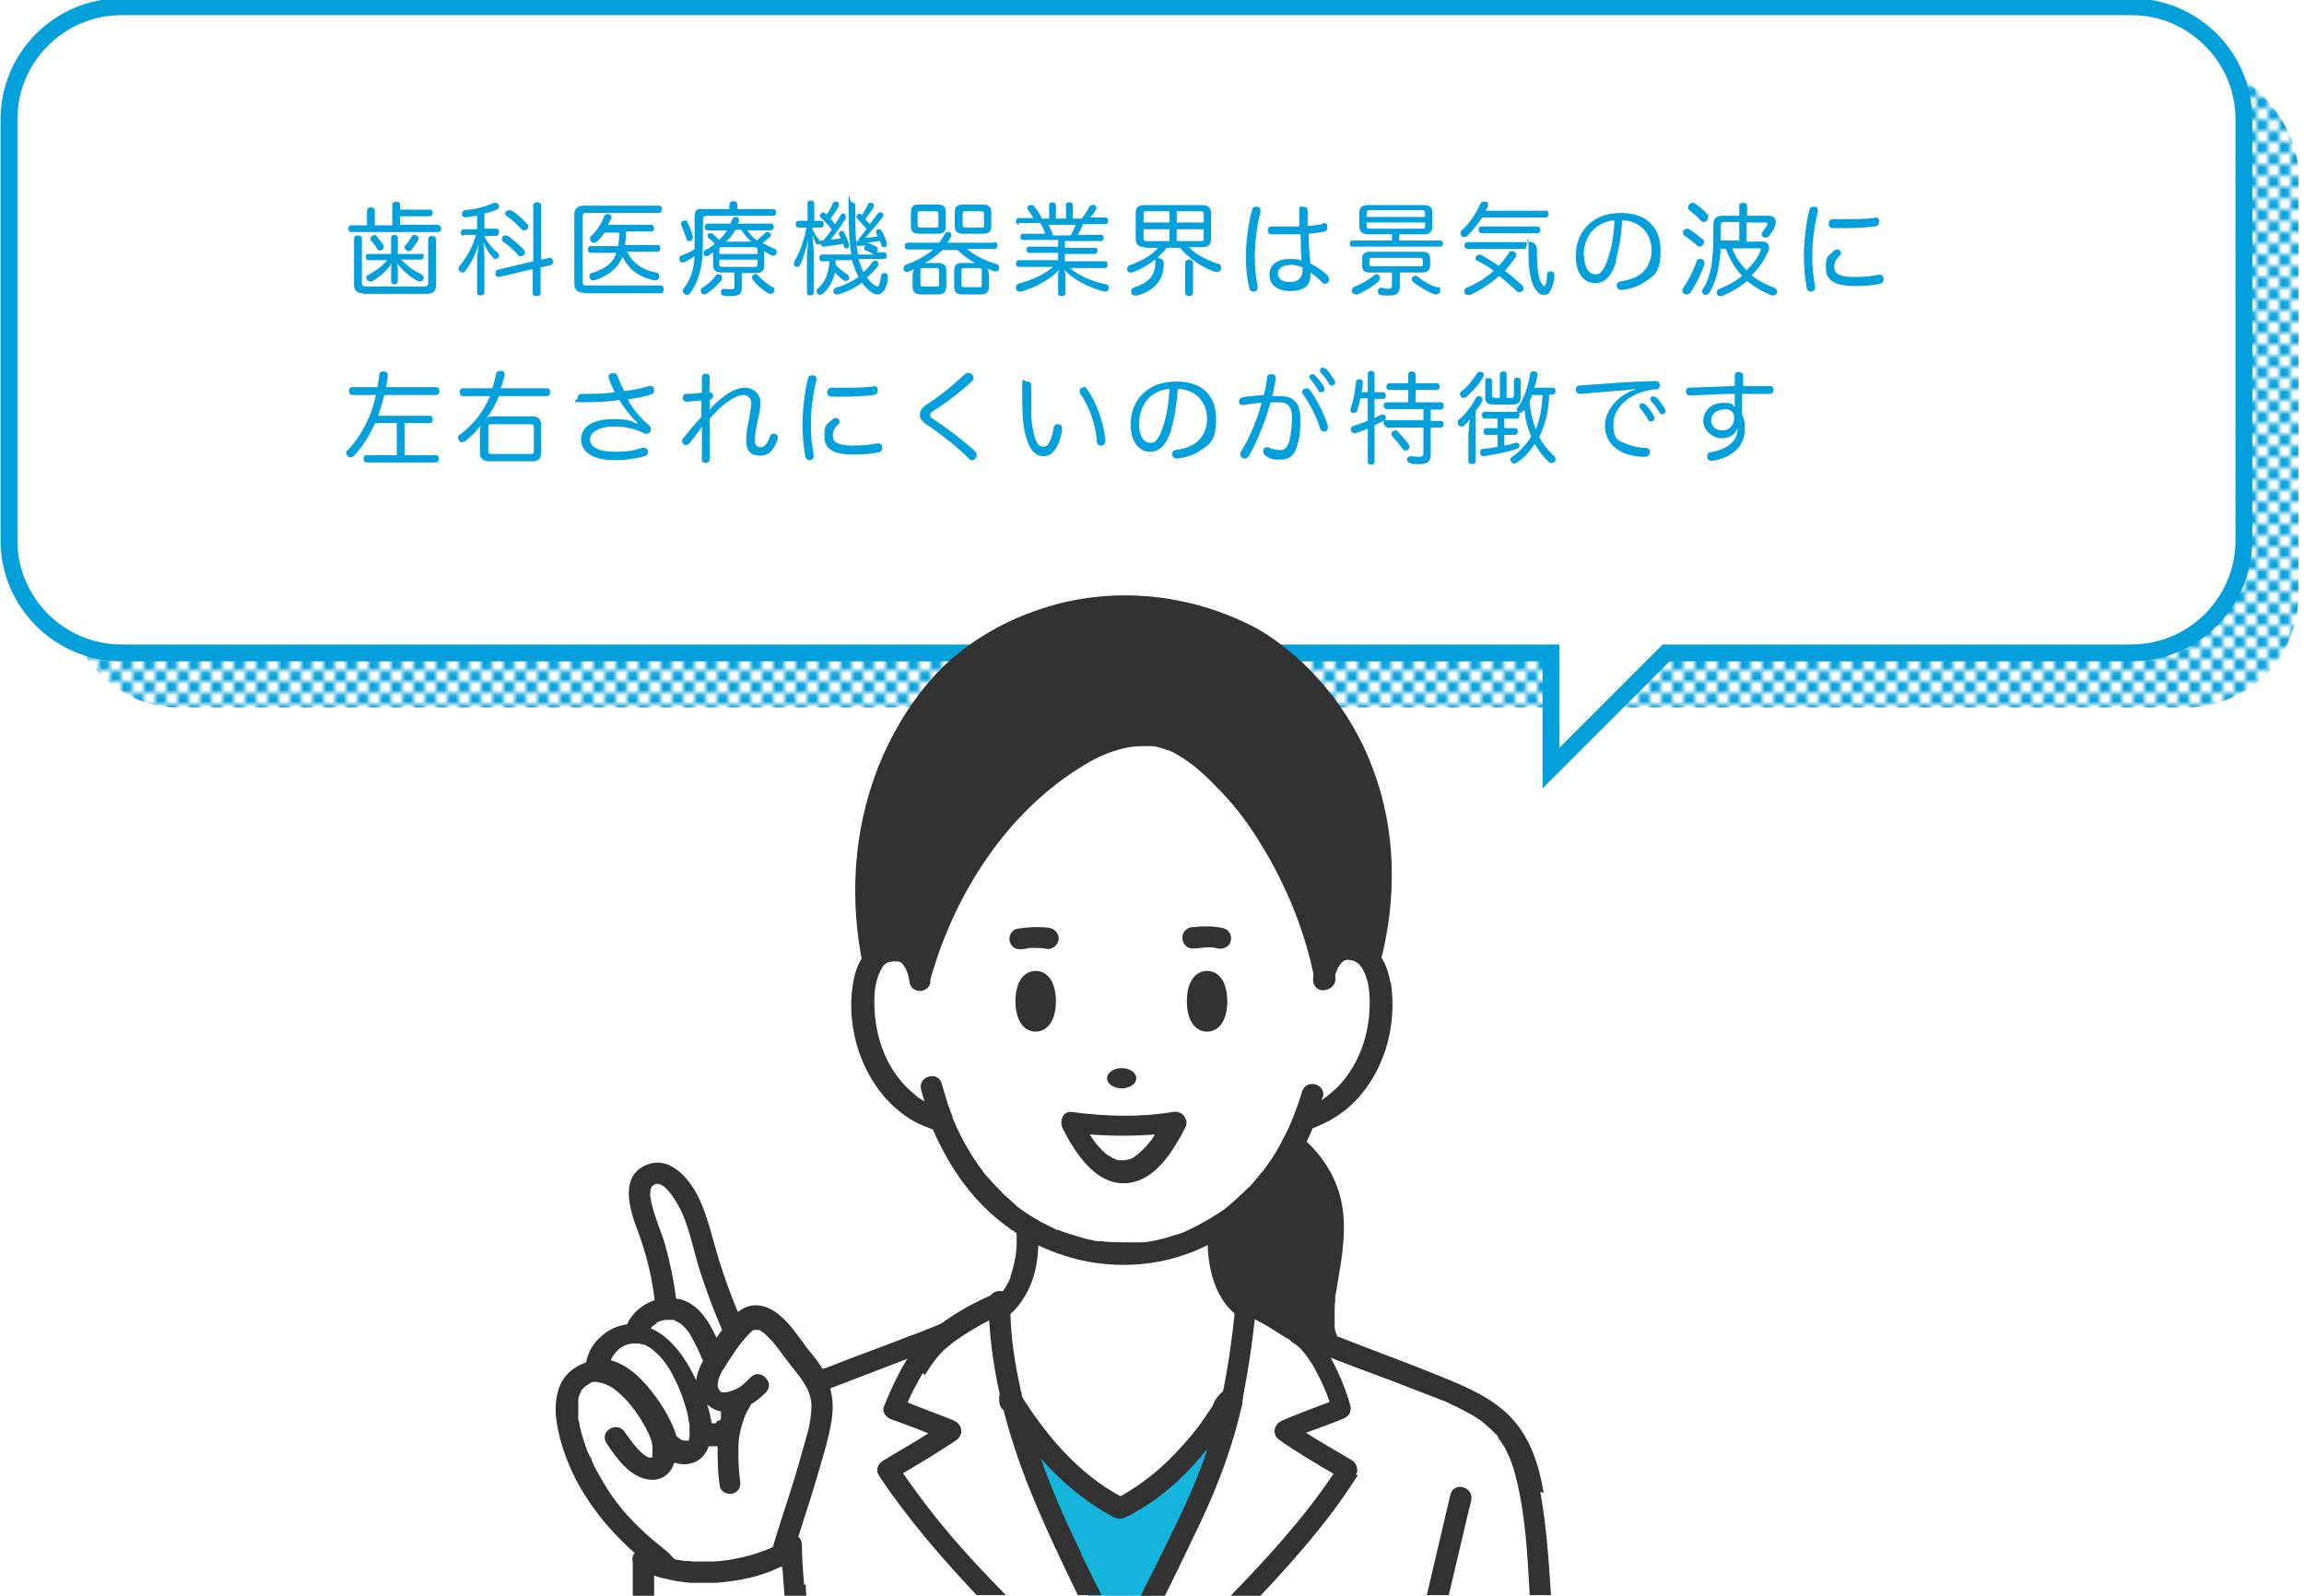 <?xml version="1.0" encoding="UTF-8"?>
<svg id="_グループ_3" xmlns="http://www.w3.org/2000/svg" xmlns:xlink="http://www.w3.org/1999/xlink" version="1.1" viewBox="0 0 410 284">
  <!-- Generator: Adobe Illustrator 29.8.2, SVG Export Plug-In . SVG Version: 2.1.1 Build 3)  -->
  <defs>
    <style>
      .st0 {
        fill: none;
      }

      .st1 {
        fill: #323232;
      }

      .st2, .st3 {
        fill: #fff;
      }

      .st4 {
        fill: url(#_新規パターンスウォッチ_1);
      }

      .st5 {
        fill: #14b4dc;
      }

      .st3 {
        fill-rule: evenodd;
        stroke: #04a0db;
        stroke-miterlimit: 10;
        stroke-width: 3px;
      }

      .st6 {
        fill: #04a0db;
      }
    </style>
    <pattern id="_新規パターンスウォッチ_1" data-name=" 新規パターンスウォッチ 1" x="0" y="0" width="3.9" height="3.9" patternTransform="translate(-384.4 -15916.7) scale(1 -1)" patternUnits="userSpaceOnUse" viewBox="0 0 3.9 3.9">
      <g>
        <rect class="st0" width="3.9" height="3.9"/>
        <g>
          <rect class="st0" width="3.9" height="3.9"/>
          <rect class="st6" y="2" width="2" height="2"/>
          <rect class="st6" x="2" width="2" height="2"/>
        </g>
      </g>
    </pattern>
  </defs>
  <rect class="st4" x="11.3" y="10.9" width="397.7" height="115" rx="20" ry="20"/>
  <path class="st3" d="M379.4,1.2H21.6C10.6,1.2,1.6,10.2,1.6,21.2v75c0,11,9,20,20,20h254.4v20.5l20.5-20.5h82.8c11,0,20-9,20-20V21.2c0-11-9-20-20-20h0Z"/>
  <g>
    <path class="st6" d="M78,40.1c.3,0,.5.2.5.6s-.2.6-.5.6h-15.5c-.3,0-.5-.2-.5-.6s.2-.6.5-.6h2.8v-2.6c0-.4.3-.6.7-.6s.7.2.7.6v2.6h3.1v-3.6c0-.3.2-.6.7-.6s.7.2.7.5v.9h5.3c.3,0,.5.2.5.6s-.2.6-.5.6h-5.3v1.5h7ZM64.6,52.2c-1.1,0-1.6-.5-1.6-1.6v-8.2c0-.3.3-.5.7-.5s.7.2.7.5v7.9c0,.5.2.7.8.7h10.2c.6,0,.8-.2.8-.7v-7.8c0-.3.3-.5.7-.5s.7.2.7.5v8.2c0,1.1-.5,1.6-1.7,1.6h-11.3,0ZM75,45.1c.3,0,.4.2.4.5s-.2.6-.4.6h-3.6c1,1.1,2.3,2,3.7,2.7.2.1.3.3.3.5s0,.2-.1.4c-.1.2-.3.3-.5.3s-.2,0-.3,0c-1.6-.8-2.9-2-3.9-3.3.1.4.2.8.2,1.3v2c0,.3-.2.5-.6.5s-.6-.2-.6-.5v-2c0-.4,0-.8.2-1.3-.9,1.3-2.1,2.4-3.6,3.3,0,0-.2,0-.3,0-.2,0-.4-.1-.6-.3,0-.1-.1-.2-.1-.4s0-.4.2-.4c1.3-.7,2.5-1.5,3.5-2.7h-3.4c-.3,0-.4-.2-.4-.6s.1-.5.4-.5h4.1v-2.9c0-.3.2-.5.6-.5s.6.2.6.5v2.9h4.3ZM68.3,44c0,.2-.1.3-.3.5-.1,0-.3.1-.4.1-.2,0-.3,0-.4-.2-.3-.5-.8-1.2-1.1-1.5-.1-.1-.2-.3-.2-.4s0-.3.3-.5c.2-.1.3-.2.4-.2s.3,0,.4.2c.4.5.9,1.1,1.2,1.6,0,.1.1.2.1.3h0ZM72.7,44.7c-.1,0-.3,0-.4-.2-.2-.1-.3-.3-.3-.5s0-.2.1-.3c.4-.4.9-1.1,1.2-1.7,0-.1.2-.2.4-.2s.2,0,.4.1c.2.1.4.3.4.5s0,.1,0,.2c-.4.7-.9,1.3-1.3,1.9-.1.1-.3.2-.4.2h0Z"/>
    <path class="st6" d="M82.5,42c-.3,0-.5-.3-.5-.6s.2-.6.5-.6h2.4v-2.4c-.7.1-1.4.2-2.1.3h0c-.3,0-.6-.2-.6-.6h0c0-.4.2-.6.5-.7,1.8-.1,3.9-.7,5.2-1.3.1,0,.2,0,.3,0,.2,0,.4.1.6.4,0,.1,0,.2,0,.3,0,.2-.1.4-.4.5-.7.3-1.4.5-2.2.7v2.7h2.1c.3,0,.5.2.5.6s-.2.7-.5.7h-2.1c.5,1.2,1.5,2.3,2.4,3,.1.1.2.3.2.5s0,.3-.2.4c-.1.1-.3.2-.4.2s-.4,0-.5-.3c-.6-.6-1.3-1.7-1.7-2.7.1.9.2,2,.2,2.8v6.2c0,.3-.3.5-.7.5s-.6-.2-.6-.5v-5.7c0-.9.2-2.1.3-3-.4,1.5-1.4,3.6-2.4,4.8-.1.2-.3.3-.5.3s-.3,0-.4-.2c-.2-.1-.3-.3-.3-.5s0-.3.2-.5c1.3-1.5,2.4-3.6,2.9-5.5h-2.3ZM97.8,45.9s0,0,.1,0c.2,0,.4.2.5.5,0,0,0,.1,0,.2,0,.3-.1.5-.4.6l-1.8.4v4.6c0,.3-.2.5-.7.5s-.7-.2-.7-.5v-4.3l-6,1.4c0,0,0,0-.1,0-.3,0-.5-.2-.5-.5,0,0,0-.1,0-.2,0-.3.1-.5.4-.6l6.3-1.5v-10c0-.3.3-.5.7-.5s.7.2.7.5v9.7s1.5-.3,1.5-.3ZM93.2,44.4c.1.1.2.3.2.5s0,.4-.2.5c-.1.1-.3.2-.5.2s-.4,0-.5-.2c-.7-.8-1.8-1.8-2.7-2.4-.1-.1-.2-.3-.2-.4s0-.3.2-.5c.1-.2.3-.2.5-.2s.3,0,.4.1c.9.6,2,1.6,2.8,2.4h0ZM93.8,39.8c.1.1.2.3.2.5s0,.3-.2.5c-.1.1-.3.2-.5.2s-.4,0-.5-.2c-.7-.8-1.8-1.8-2.6-2.3-.2-.2-.3-.3-.3-.5s0-.3.2-.4c.1-.1.3-.2.5-.2s.3,0,.5.1c.9.6,2,1.5,2.7,2.4Z"/>
    <path class="st6" d="M103.9,52.1c-1.1,0-1.7-.5-1.7-1.6v-12.3c0-1.1.6-1.6,1.7-1.6h13.4c.3,0,.5.2.5.6s-.2.7-.5.7h-13c-.4,0-.6.1-.6.5v11.9c0,.4.2.5.6.5h13.3c.3,0,.5.2.5.7s-.2.7-.5.7h-13.7,0ZM111.7,45c1,1.9,2.7,3.1,5.1,3.5.3,0,.5.3.5.7s0,.1,0,.2c0,.3-.4.5-.7.5s0,0-.1,0c-2.7-.5-4.6-1.9-5.7-4.2-.8,1.9-2.3,3.3-5,4.2,0,0-.2,0-.3,0-.3,0-.5-.2-.6-.5,0-.1,0-.2,0-.3,0-.2.1-.5.4-.5,2.6-.8,3.8-1.9,4.4-3.6h-4.6c-.3,0-.5-.2-.5-.6s.2-.6.5-.6h4.9c.1-.8.2-1.6.2-2.4h-2.6c-.4.6-.9,1.2-1.4,1.6-.1.1-.3.2-.5.2s-.3,0-.5-.2c-.1-.1-.2-.3-.2-.5s0-.3.2-.5c1-.9,1.8-2.1,2.3-3.5.1-.2.3-.4.6-.4s.2,0,.2,0c.3,0,.5.3.5.5s0,.1,0,.2c-.2.4-.4.8-.6,1.2h7.7c.3,0,.5.2.5.6s-.2.6-.5.6h-4.5c0,.8,0,1.6-.2,2.4h5.8c.3,0,.5.2.5.6s-.2.6-.5.6h-5.4,0Z"/>
    <path class="st6" d="M137.6,37.2c.3,0,.5.2.5.6s-.1.6-.5.6h-11.7c-.6,0-.8.2-.8.7,0,2,0,4.8-.1,6.6-.2,2.4-.8,4.5-2.1,6.4-.2.2-.4.4-.6.4s-.3,0-.5-.2c-.2-.1-.3-.3-.3-.5s0-.3.2-.5c1.2-1.6,1.8-3.4,1.9-5.7-.6.4-1.2.8-1.9,1.1,0,0-.2,0-.3,0-.2,0-.4-.1-.5-.4,0-.1,0-.2,0-.3,0-.2.1-.4.3-.5.9-.3,1.7-.7,2.4-1.2,0-1.5,0-3.7,0-5.5s.6-1.6,1.7-1.6h4.5v-.8c0-.3.3-.6.7-.6s.7.2.7.6v.8h6.2ZM121.8,39.2c.2,0,.4,0,.5.3.4.8.8,1.7,1,2.6,0,0,0,.1,0,.2,0,.2-.2.5-.4.6-.1,0-.2,0-.3,0-.2,0-.4-.1-.4-.3-.3-.9-.7-1.8-1-2.6,0,0,0-.1,0-.2,0-.2.1-.4.3-.5.1,0,.2,0,.3,0h0ZM128.5,49.5c0,.1,0,.2-.1.3-.7,1-1.8,1.9-2.7,2.5-.1,0-.3.1-.4.1-.2,0-.4-.1-.5-.3,0-.1-.1-.3-.1-.4,0-.2,0-.4.3-.5.8-.5,1.8-1.3,2.4-2.2,0-.1.2-.2.4-.2s.3,0,.4.1c.2.1.3.3.3.5h0ZM126.9,45.7c0-.3,0-.6,0-.8-.3.2-.6.4-.8.6-.1,0-.2.1-.4.1-.2,0-.4-.1-.5-.3,0-.1,0-.2,0-.3,0-.2.1-.4.3-.5.7-.3,1.2-.7,1.7-1.1-.4-.5-.8-.8-1.2-1.1,0,0-.1-.2-.1-.3s0-.3.2-.4c.1,0,.3-.1.4-.1s.2,0,.3.1c.4.3.8.7,1.2,1.1.5-.5,1-1.1,1.4-1.7h-3.5c-.3,0-.5-.2-.5-.6s.2-.6.5-.6h4.1c0-.2.2-.4.3-.7.1-.3.2-.5.5-.5s.1,0,.2,0c.3,0,.5.2.5.5s0,.2,0,.3c0,.1-.1.3-.2.4h5.9c.3,0,.5.3.5.6s-.2.6-.5.6h-4.2c.5.7,1,1.3,1.7,1.8.5-.4,1-.9,1.4-1.3,0-.1.2-.2.4-.2s.3,0,.4.1c.2.1.3.3.3.4s0,.2,0,.2c-.4.4-.9.8-1.5,1.2.7.5,1.5.8,2.2,1.1.2,0,.3.3.3.5s0,.2,0,.3c-.1.2-.3.4-.5.4s-.2,0-.3,0c-.5-.2-.9-.5-1.4-.8,0,.3,0,.6,0,.9v1.7c0,.9-.5,1.3-1.5,1.3h-2.5v2.7c0,1.1-.6,1.4-1.9,1.4s-1,0-1.4-.1c-.3,0-.4-.2-.4-.5s0-.1,0-.2c0-.3.3-.5.5-.5s0,0,.1,0c.3,0,.6.1,1,.1.6,0,.8-.1.8-.5v-2.5h-2.3c-1,0-1.5-.4-1.5-1.3v-1.6h0ZM134.8,45.2v-.8c0-.3-.2-.4-.5-.4h-5.8c-.3,0-.5,0-.5.4v.8h6.8ZM128,47.1c0,.3.2.4.5.4h5.8c.3,0,.5-.1.5-.4v-.9h-6.8v.9ZM130.9,40.9c-.5.8-1,1.5-1.7,2.1.2,0,.6,0,.8,0h2.8c.3,0,.6,0,.9,0-.7-.6-1.3-1.3-1.8-2.1h-1ZM134.5,48.8c.1,0,.3,0,.4.2.7.8,1.8,1.7,2.6,2.1.2,0,.3.3.3.5s0,.3-.1.4c-.1.2-.4.3-.6.3s-.2,0-.4-.1c-1-.6-2.1-1.5-2.8-2.5,0-.1-.1-.2-.1-.3,0-.2.1-.4.3-.5.1-.1.3-.2.4-.2h0Z"/>
    <path class="st6" d="M144.5,40.6c.3.8.8,1.5,1.2,2,.1.1.2.3.2.4s0,0,0,0c0-.1.2-.2.4-.2,0,0,.1,0,.2,0,.5-.6,1-1.2,1.5-1.9-.6-.9-1.3-1.6-1.9-2.1-.1-.1-.2-.3-.2-.4s0-.2.2-.4c.1-.1.3-.2.4-.2s.2,0,.3.1.2.2.3.3c.5-.7.9-1.5,1.1-2,0-.2.3-.3.5-.3s.2,0,.3,0c.2.1.3.3.3.5s0,.1,0,.2c-.3.7-.9,1.5-1.5,2.3.3.3.5.7.8,1,.4-.6.7-1.1,1-1.6,0-.2.3-.3.4-.3s.2,0,.3.1c.2.1.2.3.2.5s0,.2,0,.3c-.7,1.1-1.7,2.6-2.7,3.7.1,0,.2,0,.3,0,.5,0,1-.1,1.5-.2-.1-.3-.2-.5-.3-.7,0,0,0-.2,0-.2,0-.2.1-.3.3-.4,0,0,.1,0,.2,0,.2,0,.3,0,.4.2.3.6.7,1.5.9,2.2,0,0,0,.1,0,.2,0,.2-.1.4-.3.5,0,0-.1,0-.2,0-.2,0-.4-.1-.4-.3,0-.2-.1-.3-.2-.5-1.2.2-2.5.4-3.5.5h0c-.2,0-.4-.2-.5-.5v-.2s0,0,0,.1c0,.1-.2.2-.4.2s-.3,0-.4-.2c-.2-.3-.4-.9-.6-1.5,0,.8.2,2.1.2,3v7.3c0,.3-.2.5-.6.5s-.6-.2-.6-.5v-6c0-.8.1-2.4.3-3.7-.4,1.7-.9,3.5-1.5,4.7-.1.3-.4.4-.6.4s-.2,0-.3-.1c-.2-.1-.2-.3-.2-.5s0-.3.1-.5c.9-1.4,1.8-3.9,2.1-5.9h-1.4c-.3,0-.5-.2-.5-.6s.2-.6.5-.6h1.6v-3.1c0-.3.2-.5.6-.5s.6.2.6.5v3.1h1.2c.3,0,.5.2.5.6s-.2.6-.5.6h-1.1ZM152.8,42.5c.5-.5.9-1.1,1.4-1.7-.5-.7-1.1-1.3-1.6-1.8-.1-.1-.2-.3-.2-.4s0-.2.2-.4c.1-.1.2-.2.3-.2s.2,0,.4.2c0,0,0,0,.1.1.4-.7.8-1.3,1.1-2,0-.2.3-.2.4-.2s.2,0,.3,0c.2.1.3.3.3.5s0,.2,0,.2c-.4.7-.9,1.4-1.5,2.2.3.3.5.6.8.9.5-.7,1-1.3,1.4-1.9,0-.1.2-.2.4-.2s.2,0,.4.1c.2.1.2.3.2.4s0,.2-.1.3c-.8,1.1-2.1,2.6-3.1,3.7.7,0,1.4-.1,2.2-.2-.1-.2-.2-.5-.3-.7,0,0,0-.2,0-.2,0-.2.1-.3.3-.4,0,0,.1,0,.2,0,.2,0,.4.1.5.3.3.5.8,1.6.9,2.1,0,.2,0,.3,0,.4,0,.2-.1.4-.3.4,0,0-.2,0-.2,0-.2,0-.4-.1-.5-.4,0-.2-.1-.4-.2-.7-.8.1-1.6.2-2.4.3,0,0,.2,0,.2,0,.5.2,1,.4,1.5.7.2.1.3.3.3.5s0,.2,0,.3c0,.1-.2.2-.3.2h1.4c.3,0,.5.2.5.6s-.2.6-.5.6h-4.5c.1.5.3,1,.5,1.5.1.3.2.6.4.8.6-.5,1.1-1.1,1.5-1.7.1-.2.3-.3.5-.3s.3,0,.4.1c.2.1.2.3.2.5s0,.3-.1.4c-.5.7-1.2,1.3-1.9,2,.4.6.9,1.1,1.4,1.4.2.1.3.2.4.2s.2,0,.3-.2c.2-.5.3-1,.4-1.7,0-.2.2-.5.6-.5h.1c.3,0,.5.3.5.6h0c0,1-.3,2-.7,2.5-.3.4-.6.7-1.1.7s-.6-.1-1-.3c-.6-.4-1.3-1-1.8-1.8-1.3,1-2.8,1.7-4.2,2.1-.1,0-.2,0-.3,0-.2,0-.5-.1-.6-.4,0,0,0-.1,0-.2,0-.3.2-.5.5-.6,1.4-.4,2.8-1.1,4-1.9-.2-.4-.4-.8-.6-1.2-.2-.6-.4-1.2-.6-1.8h-2.9c0,.3,0,.5,0,.8.6.7,1.4,1.3,2,1.7.2.1.4.3.4.6s0,.2,0,.3c-.1.2-.3.3-.5.3s-.2,0-.3,0c-.5-.3-1.2-.9-1.7-1.5-.4,1.6-1.1,2.9-2.2,3.8-.1.1-.3.2-.4.2s-.3,0-.5-.2c-.1-.1-.2-.3-.2-.4s0-.4.2-.5c1.3-1.1,2-2.7,2.1-4.9h-1.3c-.3,0-.5-.2-.5-.6s.2-.6.5-.6h5.2c-.4-2.4-.5-5.3-.5-8.8s.2-.5.6-.5.6.2.6.6c0,3.5,0,6.4.5,8.7h3c0,0-.1,0-.2,0-.5-.3-1-.6-1.4-.7-.2,0-.3-.2-.3-.4s0-.2,0-.2c0-.1.2-.2.3-.3-.4,0-.9,0-1.2.1h-.1c-.3,0-.4-.2-.4-.5h0c0-.4.2-.5.4-.5h.1Z"/>
    <path class="st6" d="M177,43.1c.3,0,.5.2.5.6s-.2.6-.5.6h-4.9c1.2,1.1,3.2,2.1,5.2,2.7.3,0,.5.3.5.6s0,.1,0,.2c0,.3-.3.5-.6.5s-.1,0-.2,0c-.4-.1-.8-.3-1.3-.5.2.4.3.8.3,1.3v1.9c0,1-.5,1.4-1.5,1.4h-3.3c-1,0-1.4-.4-1.4-1.4v-2.9c0-.9.4-1.3,1.4-1.3h1.4c.3,0,.6,0,.9,0-1.1-.6-2.2-1.4-3.1-2.3h-2.7c-.9.9-2,1.7-3.1,2.3.4,0,.7,0,1,0h1.3c1,0,1.5.4,1.5,1.3v2.9c0,1-.5,1.4-1.5,1.4h-3c-1,0-1.5-.4-1.5-1.4v-1.7c0-.5,0-1,.3-1.4-.4.2-.8.3-1.1.5-.1,0-.2,0-.3,0-.2,0-.4-.1-.5-.4,0,0,0-.2,0-.3,0-.3.2-.5.4-.6,1.6-.5,3.4-1.5,4.9-2.7h-4.6c-.3,0-.5-.2-.5-.6s.2-.6.5-.6h5.6c.4-.5.7-1,1-1.5.1-.3.3-.4.6-.4s.2,0,.2,0c.3,0,.4.3.4.5s0,.1,0,.2c-.2.4-.4.8-.7,1.2h8.3,0ZM168.3,40.3c0,.9-.4,1.3-1.4,1.3h-3.4c-1,0-1.4-.4-1.4-1.3v-2.5c0-1,.4-1.4,1.4-1.4h3.4c1,0,1.4.4,1.4,1.4v2.5ZM167,38c0-.3-.1-.4-.5-.4h-2.7c-.3,0-.5,0-.5.4v2.1c0,.3.2.4.5.4h2.7c.3,0,.5,0,.5-.4v-2.1ZM167.1,48.1c0-.3-.2-.4-.5-.4h-2.3c-.4,0-.5,0-.5.4v2.5c0,.3.1.4.5.4h2.3c.4,0,.5,0,.5-.4v-2.5ZM176.4,40.3c0,.9-.4,1.3-1.5,1.3h-3.5c-1,0-1.5-.4-1.5-1.3v-2.5c0-1,.4-1.4,1.5-1.4h3.5c1,0,1.5.4,1.5,1.4v2.5ZM174.7,48.1c0-.3-.2-.4-.5-.4h-2.6c-.4,0-.5,0-.5.4v2.6c0,.3.1.4.5.4h2.6c.4,0,.5,0,.5-.4v-2.6ZM175.1,38c0-.3-.2-.4-.5-.4h-2.8c-.3,0-.5,0-.5.4v2.1c0,.3.2.4.5.4h2.8c.4,0,.5,0,.5-.4v-2.1Z"/>
    <path class="st6" d="M181.3,40c-.3,0-.5-.2-.5-.6s.2-.6.5-.6h2.6c-.3-.5-.7-1.1-1-1.5,0-.1-.1-.2-.1-.3,0-.2.1-.3.4-.5.1,0,.2,0,.4,0,.2,0,.4.1.5.3.5.6,1,1.4,1.3,2.1h1.3v-2.4c0-.4.3-.5.6-.5s.6.2.6.5v2.4h1.8v-2.4c0-.4.2-.5.6-.5s.6.2.6.5v2.4h1.6c.5-.7,1-1.4,1.3-2,.1-.3.3-.4.6-.4s.2,0,.3,0c.3,0,.4.3.4.5s0,.2,0,.2c-.3.5-.6,1-1.1,1.5h2.7c.3,0,.5.2.5.6s-.2.6-.5.6h-4c-.2.7-.6,1.3-.9,1.9h4.2c.3,0,.4.2.4.5s-.2.6-.4.6h-6.5v1.2h5.4c.3,0,.4.2.4.5s-.2.6-.4.6h-5.4v1.3h7.1c.3,0,.5.2.5.6s-.2.6-.5.6h-6.2c1.7,1.4,3.9,2.4,6.4,2.9.3,0,.5.3.5.6s0,.2,0,.2c0,.3-.3.5-.6.5s-.1,0-.2,0c-2.7-.7-5.5-2.1-7.1-3.9.1.4.2.8.2,1.3v2.9c0,.3-.2.5-.7.5s-.6-.2-.6-.5v-2.9c0-.5,0-.9.2-1.3-1.6,1.7-4,3.1-6.8,3.9,0,0-.2,0-.3,0-.3,0-.5-.2-.6-.5,0-.1,0-.2,0-.3,0-.3.2-.5.4-.6,2.6-.7,4.7-1.7,6.2-3h-6.1c-.3,0-.5-.2-.5-.6s.2-.6.5-.6h7v-1.3h-5.2c-.3,0-.4-.2-.4-.6s.2-.5.4-.5h5.2v-1.2h-6.3c-.3,0-.4-.2-.4-.6s.2-.5.4-.5h4c-.2-.7-.5-1.3-.9-1.9h-3.8ZM186.6,40c.3.6.6,1.3.8,1.9h3.1c.4-.6.7-1.3.9-1.9h-4.8Z"/>
    <path class="st6" d="M203.8,44c-1.1,0-1.7-.5-1.7-1.4v-4.7c0-1,.5-1.4,1.7-1.4h10.1c1.1,0,1.6.5,1.6,1.4v4.7c0,.9-.5,1.4-1.6,1.4h-2.3c1.3,1.4,3.2,2.3,5.3,3,.3,0,.4.3.4.6s0,.2,0,.3c-.1.3-.4.5-.7.5s-.2,0-.4,0c-2.4-.9-4.8-2.5-6.2-4.3h-2.4c-1.4,1.9-3.7,3.5-6.1,4.4-.1,0-.2,0-.3,0-.3,0-.5-.1-.6-.4,0-.1,0-.2,0-.3,0-.2.1-.5.4-.6,2.1-.7,4-1.8,5.1-3.1h-2.2ZM207.1,46.8c0,2.9-1.4,4.8-4.7,5.8-.1,0-.2,0-.4,0-.3,0-.6-.1-.7-.4,0-.1,0-.2,0-.4,0-.2.1-.5.4-.6,2.9-1,3.9-2.2,3.9-4.6s.3-.6.7-.6.7.2.7.6h0ZM204,37.6c-.4,0-.5.1-.5.4v1.6h4.6v-2h-4.1,0ZM208.1,40.8h-4.6v1.7c0,.3.2.4.5.4h4.1v-2.1h0ZM214.2,38c0-.3-.2-.4-.5-.4h-4.3v2h4.8v-1.6h0ZM213.7,42.9c.4,0,.5-.1.5-.4v-1.7h-4.8v2.1h4.3ZM212.3,52.1c0,.4-.3.6-.7.6s-.7-.2-.7-.6v-5.3c0-.4.3-.6.7-.6s.7.2.7.6v5.3Z"/>
    <path class="st6" d="M224.3,37.4c0,.1,0,.2,0,.3-.6,2.4-1,5.4-1,7.9s.2,3.7.5,5.3c0,.1,0,.2,0,.3,0,.4-.2.7-.6.7,0,0-.2,0-.2,0-.4,0-.6-.2-.7-.7-.4-1.6-.6-3.5-.6-5.6s.4-5.8,1.1-8.2c.1-.5.4-.6.7-.6s.1,0,.2,0c.4,0,.6.3.6.6h0ZM235.4,39.7c0,0,.1,0,.2,0,.4,0,.6.2.6.6,0,0,0,.1,0,.2,0,.4-.2.6-.5.7-.8.2-1.8.3-2.8.4,0,1.1,0,2,.1,2.9,0,.7.1,1.6.2,2.4,1.1.5,2.3,1.4,3.1,2.2.1.1.2.4.2.6s0,.4-.2.6c-.2.2-.4.2-.5.2s-.4,0-.5-.2c-.7-.8-1.4-1.3-2.1-1.8,0,.2,0,.4,0,.5,0,1.9-1.3,2.8-3.6,2.8s-3.7-1.1-3.7-2.9,1.4-2.8,3.5-2.8,1.6.1,2.2.3c0-.6-.1-1.3-.1-1.9,0-.9,0-1.8-.1-2.8-1,0-2.1,0-3.2,0s-1.3,0-1.9,0c-.5,0-.7-.3-.7-.7s.2-.7.6-.7h0c.6,0,1.3,0,2,0s2,0,3,0c0-.9,0-1.8,0-2.8s.2-.7.7-.7.8.2.8.7v2.7c.9,0,1.8-.2,2.6-.3h0ZM229.5,47.2c-1.3,0-2.1.6-2.1,1.5s.8,1.5,2.1,1.5,2.3-.6,2.3-2.1,0-.3,0-.5c-.7-.3-1.5-.5-2.3-.5h0Z"/>
    <path class="st6" d="M243.5,41.7c-1,0-1.6-.4-1.6-1.4v-2.4c0-1,.5-1.4,1.6-1.4h9.9c1,0,1.5.4,1.5,1.4v2.4c0,1-.5,1.4-1.5,1.4h-4.4v1.1h7.3c.3,0,.5.2.5.5s-.2.6-.5.6h-15.7c-.3,0-.4-.2-.4-.6s.2-.5.4-.5h7.1v-1.1h-4.2,0ZM245.5,49.6c0,.2,0,.3-.2.5-1,.9-2.5,1.8-3.7,2.3-.2,0-.3,0-.4,0-.2,0-.4-.1-.6-.4,0-.1,0-.3,0-.4,0-.3.2-.5.5-.6,1.2-.5,2.5-1.2,3.4-2,.1-.1.3-.2.4-.2s.3,0,.5.2c.1.1.2.3.2.5h0ZM243.8,48.5c-1,0-1.4-.3-1.4-1.3v-1.1c0-.9.4-1.3,1.4-1.3h9.2c1,0,1.5.3,1.5,1.3v1.1c0,.9-.5,1.3-1.4,1.3h-4v2.5c0,1.1-.5,1.6-1.8,1.6s-1.2,0-1.7-.1c-.2,0-.4-.3-.4-.6s0-.1,0-.2c.1-.3.3-.5.5-.5s0,0,.1,0c.4.1.9.2,1.3.2s.6-.2.6-.7v-2.2h-4ZM253.6,38.6v-.7c0-.3-.2-.5-.5-.5h-9.4c-.3,0-.5.1-.5.5v.7h10.4,0ZM243.2,40.3c0,.3.2.4.5.4h9.4c.3,0,.5,0,.5-.4v-.7h-10.4v.7h0ZM252.7,47.4c.3,0,.5,0,.5-.4v-.7c0-.3-.2-.4-.5-.4h-8.5c-.3,0-.5,0-.5.4v.7c0,.3.2.4.5.4h8.5ZM255.9,51c.3.1.4.3.4.6s0,.2,0,.3c-.1.3-.4.5-.7.5s-.2,0-.3,0c-1.1-.4-2.7-1.3-3.8-2.2-.2-.2-.3-.3-.3-.5s0-.3.2-.4c.1-.1.3-.2.5-.2s.3,0,.5.2c.9.8,2.2,1.5,3.5,1.9h0Z"/>
    <path class="st6" d="M263.7,38.8c-.8,1.2-1.6,2.2-2.6,3.2-.1.1-.3.2-.5.2s-.4,0-.5-.2c-.1-.1-.2-.3-.2-.5s0-.3.2-.5c1.4-1.2,2.5-2.9,3.3-4.7.1-.2.3-.4.6-.4s.2,0,.3,0c.4,0,.5.2.5.5s0,.2,0,.3c-.1.3-.3.5-.4.8h10.7c.3,0,.5.3.5.6s-.2.6-.5.6h-11.4,0ZM262.8,46.4c-.2-.1-.2-.2-.2-.4s0-.3.1-.4c.2-.2.4-.3.6-.3s.2,0,.3.1c1.1.6,2.1,1.3,3.1,1.9.7-.7,1.3-1.5,1.8-2.3,0-.2.3-.3.5-.3s.3,0,.4.1c.3.1.4.3.4.6s0,.2-.1.4c-.6.8-1.2,1.6-1.9,2.4,1.1.8,2.1,1.7,3.1,2.6.1.1.2.3.2.5s0,.4-.2.5c-.2.2-.3.2-.5.2s-.3,0-.5-.2c-1-.9-2-1.8-3.1-2.7-1.6,1.4-3.4,2.6-5.2,3.4-.1,0-.3,0-.4,0-.3,0-.5-.1-.6-.4,0-.1,0-.2,0-.3,0-.2.1-.5.4-.6,1.7-.7,3.4-1.7,4.8-3-.9-.7-1.9-1.3-2.9-1.8h0ZM271.9,43c1,0,1.6.5,1.6,1.4,0,3.7.3,5.4,1,6.3.1.2.2.2.3.2s.1,0,.2-.2c.2-.4.3-1,.3-1.9,0-.4.3-.5.6-.5h.1c.3,0,.6.2.6.6h0c0,1.2-.4,2.4-.8,3-.2.4-.6.6-1,.6s-.5,0-.8-.2c-.9-.7-2-2.1-2-7.4s-.2-.6-.6-.6h-10.3c-.3,0-.5-.2-.5-.6s.2-.6.5-.6h10.7ZM273.6,40.3c.3,0,.5.2.5.6s-.2.6-.5.6h-10c-.3,0-.5-.3-.5-.6s.2-.6.5-.6h10Z"/>
    <path class="st6" d="M287.7,46.3c-.6,1.8-1.1,2.7-1.8,3.3-.6.6-1.3.8-2.1.8-1.9,0-3.4-1.8-3.4-4.8,0-4.5,3.1-7.7,8-7.7s7.1,2.8,7.1,6.7-1.1,4.5-3,5.7c-1,.7-2.3,1.1-3.8,1.3,0,0-.1,0-.2,0-.4,0-.7-.2-.8-.6,0,0,0-.1,0-.2,0-.4.2-.6.6-.7,1.3-.2,2.7-.6,3.6-1.3,1.1-.8,2-2.3,2-4.2,0-3-2-5.3-5.2-5.4-.2,2.7-.6,5.3-1.2,7.2h0ZM281.9,45.5c0,2.2.9,3.3,1.9,3.3s.8-.1,1.2-.5c.4-.4.8-1.2,1.2-2.5.6-1.7,1-4.2,1.1-6.6-3.3.3-5.5,2.8-5.5,6.3h0Z"/>
    <path class="st6" d="M303.3,46.8c0,0,0,.2,0,.3-.6,1.6-1.5,3.6-2.5,5-.1.2-.4.3-.6.3s-.3,0-.5-.1c-.2-.1-.3-.3-.3-.6s0-.3.1-.4c.9-1.3,1.9-3.2,2.4-4.8.1-.3.3-.4.6-.4s.2,0,.3,0c.3.1.5.4.5.6h0ZM303.2,43.2c0,.1,0,.3-.2.4-.1.2-.3.3-.5.3s-.4,0-.5-.2c-.7-.7-1.6-1.3-2.3-1.8-.2-.1-.2-.3-.2-.5s0-.3.1-.4c.2-.2.4-.3.6-.3s.2,0,.4.1c.8.5,1.7,1.2,2.4,1.8.2.1.3.4.3.6ZM303.9,38.8c0,.2,0,.3-.2.5-.1.2-.3.2-.5.2s-.4,0-.6-.3c-.6-.7-1.4-1.3-2-1.8-.2-.1-.2-.3-.2-.5s0-.3.2-.5c.2-.2.4-.3.6-.3s.3,0,.4.1c.7.5,1.6,1.2,2.2,1.9.2.2.2.3.2.5h0ZM306.2,44.1c-.2,3.8-.9,6.2-2,8-.2.2-.4.4-.6.4s-.3,0-.4-.1c-.2-.1-.3-.3-.3-.5s0-.3.1-.4c1.4-2.2,1.9-4.7,1.9-10v-1.5c0-1.1.5-1.6,1.6-1.6h3v-1.8c0-.3.2-.5.7-.5s.7.2.7.5v1.8h3.8c.9,0,1.3.4,1.3,1.1s0,.4-.1.6c-.2.7-.7,1.4-1.1,1.9-.2.2-.4.3-.6.3s-.3,0-.4-.1c-.2-.1-.3-.3-.3-.5s0-.3.1-.4c.3-.4.7-.9.9-1.3,0,0,0-.1,0-.2,0-.1-.1-.2-.3-.2h-3.4v3.4h2.8c.9,0,1.2.5,1.2,1.1s0,.5-.2.7c-.6,1.5-1.6,2.9-2.9,4.2,1.1.9,2.4,1.6,4,2.2.3.1.5.4.5.6s0,.2,0,.3c-.1.3-.4.5-.6.5s-.2,0-.3,0c-1.7-.7-3.1-1.5-4.4-2.6-1.3,1.1-2.8,2-4.5,2.7-.1,0-.2,0-.3,0-.2,0-.5-.1-.6-.4,0,0,0-.2,0-.3,0-.3.2-.5.5-.6,1.5-.6,2.8-1.3,4-2.3-1.3-1.4-2.2-3-2.9-4.8h-.8,0ZM309.5,42.9v-3.4h-2.6c-.5,0-.7.1-.7.7v1.3c0,.5,0,.9,0,1.3h3.2ZM308.2,44.1c.6,1.5,1.4,2.8,2.6,4,1.1-1.1,2-2.2,2.5-3.5,0-.1,0-.2,0-.2,0-.2,0-.2-.3-.2h-4.8,0Z"/>
    <path class="st6" d="M323.5,37.4c0,0,0,.1,0,.2-.6,2.4-1,5.2-1,7.9s.2,3.7.5,5.4c0,0,0,.2,0,.3,0,.4-.2.6-.6.7,0,0-.1,0-.2,0-.3,0-.6-.2-.7-.7-.3-1.7-.5-3.6-.5-5.6s.3-5.7,1-8.3c.1-.4.4-.5.7-.5s.1,0,.2,0c.4,0,.6.3.6.6h0ZM327.6,45c0,.2,0,.3-.2.5-.8.7-1,1.4-1,2.1,0,1.1,1,1.7,3.5,1.7s3.2-.2,4.4-.4c0,0,.1,0,.2,0,.4,0,.6.2.7.6,0,0,0,.1,0,.2,0,.4-.2.7-.6.8-1.3.3-2.9.4-4.6.4-3.3,0-5.1-.9-5.1-3.2s.5-2.1,1.4-3c.2-.2.4-.3.6-.3s.3,0,.5.2c.2.2.2.3.2.5h0ZM333.7,38.7c.5,0,.7.2.7.7h0c0,.5-.2.8-.7.9-1.5.2-3.7.3-5.6.3s-1.3,0-1.9,0c-.6,0-.8-.4-.8-.8,0-.4.3-.8.7-.8h0c.6,0,1.2,0,1.9,0,1.9,0,4,0,5.5-.2h.1Z"/>
    <path class="st6" d="M66.8,75.2c-1,2.2-2.3,4.4-3.8,5.9-.2.2-.4.3-.6.3s-.4,0-.5-.2c-.2-.2-.3-.4-.3-.6s0-.3.2-.4c1.5-1.5,2.9-3.7,3.9-6,.5-1.2.9-2.5,1.2-3.9h-4.2c-.4,0-.6-.3-.6-.7s.2-.7.6-.7h4.5c.1-.7.2-1.5.3-2.2,0-.4.3-.6.7-.6h.1c.4,0,.7.2.7.6h0c0,.8-.2,1.5-.3,2.2h8.9c.4,0,.6.3.6.7s-.2.7-.6.7h-9.2c-.3,1.2-.7,2.5-1.1,3.7h9.2c.3,0,.5.2.5.6s-.2.7-.5.7h-4.5v5.7h5.6c.3,0,.5.2.5.6s-.2.7-.5.7h-12.4c-.3,0-.5-.3-.5-.7s.2-.6.5-.6h5.4v-5.7h-3.9Z"/>
    <path class="st6" d="M88.8,70.5c-.6,1.4-1.3,2.8-2.2,3.9.3-.2.6-.3.9-.3h7.1c1.1,0,1.7.4,1.7,1.6v4.8c0,1.2-.5,1.6-1.7,1.6h-7.5c-1.1,0-1.7-.4-1.7-1.6v-3.4c0-.5,0-1,.2-1.4-.8,1-1.7,1.9-2.8,2.8-.2.1-.4.2-.6.2s-.4,0-.5-.3c-.1-.2-.2-.3-.2-.5s0-.4.3-.5c2.5-1.9,4.2-4.1,5.4-6.9h-4.9c-.3,0-.5-.3-.5-.7s.2-.7.5-.7h5.3c.3-.8.5-1.7.7-2.6,0-.3.3-.5.7-.5s.1,0,.2,0c.4,0,.6.3.6.6s0,.1,0,.2c-.2.8-.4,1.6-.7,2.3h8.3c.3,0,.5.3.5.7s-.2.7-.5.7c0,0-8.8,0-8.8,0ZM94.4,80.8c.4,0,.6,0,.6-.5v-4.3c0-.4-.2-.5-.6-.5h-6.9c-.4,0-.6,0-.6.5v4.3c0,.4.2.5.6.5h6.9Z"/>
    <path class="st6" d="M113.4,75.2c-1.1-1-2.2-2.4-3.2-4-2.1.3-4.4.4-6.7.4s-.7-.3-.7-.8.3-.7.7-.7c2,0,4.1,0,5.9-.3-.4-.8-.8-1.7-1.1-2.5,0-.1,0-.2,0-.3,0-.3.2-.5.6-.6,0,0,.2,0,.3,0,.3,0,.5.1.7.5.3.9.7,1.8,1.2,2.7,1.6-.2,3.2-.5,4.4-.9.1,0,.2,0,.3,0,.3,0,.5.2.6.5,0,0,0,.2,0,.3,0,.3-.2.6-.5.7-1.3.4-2.8.7-4.2.9.9,1.7,2.3,3.3,3.9,4.7.2.2.2.4.2.6s0,.4-.2.6c-.2.1-.3.2-.5.2s-.4,0-.7-.2c-1.2-.6-3.1-1.1-5.2-1.1s-4.2.8-4.2,2.3,1.8,2.2,4.4,2.2,3.5-.3,4.9-.7c.1,0,.2,0,.3,0,.3,0,.6.2.7.5,0,.1,0,.2,0,.3,0,.3-.2.6-.6.7-1.5.4-3.3.7-5.3.7-3.8,0-6-1.4-6-3.7s2.2-3.6,5.6-3.6,3.3.4,4.3.8h0c0,0,0,0,0,0Z"/>
    <path class="st6" d="M126.3,71.2c0,.3,0,.7,0,.9,0,.3,0,.5,0,.8.2-.2.4-.5.6-.7.5-.5,1.1-1,1.6-1.4,1.5-1.2,2.8-1.8,4.1-1.8s2.7,1,2.7,2.5-.1,1.7-.4,3c-.4,2-.6,3.2-.6,3.9s.4,1.2,1,1.2,1.2-.4,1.7-1.9c.1-.3.3-.5.6-.5s.2,0,.3,0c.3.1.5.3.5.6s0,.2,0,.3c-.7,2.2-1.7,3-3.2,3s-2.4-.8-2.4-2.5.1-2.1.5-4.1c.2-1.3.4-2.2.4-2.8s-.5-1.4-1.4-1.4-2.1.6-3.6,1.8c-.7.6-1.6,1.5-2.4,2.4,0,.7,0,1.4,0,2.1,0,1.7,0,3.3,0,5.1,0,.4-.3.7-.7.7h0c-.4,0-.7-.2-.7-.6,0-1,0-2.1,0-3.1v-1.1c0-.4,0-1,0-1.7-.2.4-.4.6-.6.9-.5.7-1.1,1.5-1.6,2.1-.2.2-.4.3-.6.3s-.3,0-.5-.2c-.2-.1-.2-.3-.2-.5s0-.4.2-.5c.9-1.2,2.1-2.6,3.2-3.8,0-.9,0-1.8,0-2.9-.8,0-1.7.1-2.6.2h0c-.4,0-.6-.2-.7-.6h0c0-.5.2-.8.6-.8.9,0,1.9-.1,2.8-.2,0-.8,0-1.8,0-2.7,0-.4.3-.7.7-.7h0c.4,0,.7.2.7.7h0c0,.9,0,1.7-.1,2.6h0c.4,0,.7.2.7.6s0,.4-.3.6l-.5.4h0Z"/>
    <path class="st6" d="M145.3,67.4c0,0,0,.1,0,.2-.6,2.4-1,5.2-1,7.9s.2,3.7.5,5.4c0,0,0,.2,0,.3,0,.4-.2.6-.6.7,0,0-.1,0-.2,0-.3,0-.6-.2-.7-.7-.3-1.7-.5-3.6-.5-5.6s.3-5.7,1-8.3c.1-.4.4-.5.7-.5s.1,0,.2,0c.4,0,.6.3.6.6h0ZM149.4,75c0,.2,0,.3-.2.5-.8.7-1,1.4-1,2.1,0,1.1,1,1.7,3.5,1.7s3.2-.2,4.4-.4c0,0,.1,0,.2,0,.4,0,.6.2.7.6,0,0,0,.1,0,.2,0,.4-.2.7-.6.8-1.3.3-2.9.4-4.6.4-3.3,0-5.1-.9-5.1-3.2s.4-2.1,1.4-3c.2-.2.4-.3.6-.3s.3,0,.5.2c.2.2.2.3.2.5h0ZM155.5,68.7c.4,0,.7.2.7.7h0c0,.5-.2.8-.7.9-1.5.2-3.7.3-5.6.3s-1.3,0-1.9,0c-.6,0-.8-.4-.8-.8,0-.4.3-.8.7-.8h0c.6,0,1.2,0,1.9,0,1.9,0,4,0,5.5-.2h.1,0Z"/>
    <path class="st6" d="M173.2,67.3c0,.2,0,.4-.3.6-2,1.9-4.7,3.9-6.9,5.3-.4.3-.5.4-.5.7s.1.4.6.7c2.2,1.4,5.3,3.8,7.4,5.7.2.2.3.5.3.7s0,.4-.2.6c-.2.2-.4.3-.6.3s-.4,0-.6-.3c-2.1-2.1-4.9-4.3-7.6-6.1-.8-.6-1.1-1-1.1-1.7s.3-1.2,1.2-1.8c2.2-1.4,4.9-3.6,6.8-5.4.2-.2.4-.2.6-.2s.4,0,.6.2c.2.1.3.3.3.5h0Z"/>
    <path class="st6" d="M182.8,67.9c.6,0,.7.3.7.8v2.3c0,1.2,0,2.2,0,3.1.2,2.2.5,3.6,1,4.6.2.5.7.8,1.1.8s.8-.1,1-.6c.4-.6.7-1.5.9-2.7,0-.4.3-.7.6-.7s.1,0,.2,0c.4,0,.7.3.7.7s0,.1,0,.2c-.2,1.7-.7,2.9-1.3,3.7-.6.8-1.3,1.1-2,1.1s-1.6-.3-2.2-1.3c-.8-1.2-1.3-3.1-1.5-5.7-.1-1.4-.1-3.6-.1-5.5s.3-.8.8-.8h0ZM192.8,68.8c.2,0,.4.1.6.4,1.7,2.3,3,6,3.3,9.1h0c0,.6-.2.9-.6,1,0,0-.1,0-.2,0-.4,0-.7-.2-.7-.7-.2-3-1.4-6.3-3-8.6,0-.1-.1-.3-.1-.4,0-.2.1-.5.4-.6.1,0,.3-.1.4-.1h0Z"/>
    <path class="st6" d="M208.5,76.3c-.6,1.8-1.1,2.7-1.8,3.3-.6.6-1.3.8-2.1.8-1.9,0-3.4-1.8-3.4-4.8,0-4.5,3.1-7.7,8.1-7.7s7.1,2.8,7.1,6.7-1.1,4.5-3,5.7c-1,.7-2.3,1.1-3.8,1.3,0,0-.1,0-.2,0-.4,0-.7-.2-.8-.6,0,0,0-.1,0-.2,0-.4.2-.6.6-.7,1.3-.2,2.7-.6,3.6-1.3,1.1-.8,2-2.3,2-4.2,0-3-2-5.3-5.2-5.4-.2,2.7-.6,5.3-1.2,7.2h0ZM202.7,75.5c0,2.2.9,3.3,1.9,3.3s.8-.1,1.2-.5c.4-.4.8-1.2,1.2-2.5.6-1.7,1-4.2,1.1-6.6-3.3.3-5.4,2.8-5.4,6.3h0Z"/>
    <path class="st6" d="M225.5,67.2c0-.5.3-.6.7-.6s.1,0,.2,0c.4,0,.6.3.6.6v.2c-.1,1-.4,2.1-.6,3.1.5,0,.9,0,1.4,0,2.5,0,3.6,1.3,3.6,4.1s-.2,3.5-.6,4.8c-.5,1.8-1.5,2.4-3,2.4s-1.9-.2-2.6-.7c-.2-.1-.4-.4-.4-.7s0-.2,0-.4c.1-.2.3-.4.6-.4s.3,0,.5.1c.5.2,1.2.4,1.9.4s1.2-.3,1.6-1.5c.3-1,.5-2.7.5-4.3s-.5-2.7-2.2-2.7-1.1,0-1.6,0c-.3,1-.6,2.1-1,3.2-.9,2.4-1.8,4.6-2.9,6.4-.2.3-.4.4-.7.4s-.3,0-.4-.1c-.2-.1-.4-.4-.4-.6s0-.3.1-.5c1.1-1.7,2.1-3.8,2.9-6.1.3-.8.6-1.7.8-2.6-.9,0-2.2.2-3.2.4,0,0-.1,0-.2,0-.3,0-.6-.2-.6-.6,0,0,0,0,0-.1,0-.3.2-.6.6-.7,1.1-.2,2.6-.3,3.8-.4.3-1.1.5-2.2.6-3.3h0ZM231.7,69.8c0-.2.1-.5.4-.6.1,0,.3-.1.4-.1.2,0,.5.1.6.3,1.3,1.8,2.6,4.4,3.2,6.4,0,.1,0,.2,0,.3,0,.3-.2.6-.4.7-.1,0-.2,0-.3,0-.3,0-.6-.2-.7-.6-.6-1.9-1.8-4.4-3.1-6.1,0-.1-.1-.2-.1-.4h0ZM233.5,66.6c.2,0,.3,0,.5.2.6.6,1.2,1.4,1.6,2,0,.1.1.2.1.5s-.2.5-.6.5-.4,0-.5-.3c-.4-.7-.9-1.4-1.4-2-.1-.1-.2-.3-.2-.4,0-.2.2-.5.5-.5h0ZM235.5,65.5c.2,0,.3,0,.5.2.5.4,1.1,1.4,1.5,2,0,.1.1.2.1.4s-.2.5-.6.5-.3,0-.5-.3c-.4-.7-.9-1.4-1.4-1.9-.2-.2-.2-.2-.2-.5s.3-.5.5-.5h0Z"/>
    <path class="st6" d="M246.7,75.9c-.3,0-.5-.3-.5-.6s0-.3.1-.4c0,0,0,0-.1,0-.5.3-1.1.5-1.6.8v6.5c0,.3-.2.5-.6.5s-.6-.2-.6-.5v-5.9c-.8.3-1.5.6-2.2.8,0,0-.2,0-.2,0-.3,0-.5-.2-.6-.5,0-.1,0-.2,0-.3,0-.2.1-.4.4-.5.8-.2,1.7-.6,2.6-.9v-4h-1.3c-.2.8-.4,1.6-.6,2.2,0,.2-.3.4-.6.4s-.2,0-.2,0c-.2,0-.4-.2-.4-.5s0-.2,0-.2c.5-1.3.9-3.3,1-4.8,0-.3.2-.5.6-.5h0c.4,0,.6.2.6.5h0c0,.6,0,1.2-.2,1.8h1.1v-3.3c0-.3.3-.5.6-.5s.6.2.6.5v3.3h1.5c.3,0,.5.2.5.6s-.2.6-.5.6h-1.5v3.4c.4-.2.8-.4,1.2-.6.1,0,.2,0,.3,0,.2,0,.4.1.5.3,0,.1,0,.2,0,.3s0,.3-.2.4c0,0,.2,0,.3,0h6.6v-2h-6.6c-.3,0-.5-.3-.5-.6s.2-.6.5-.6h3.9v-2.2h-3.4c-.3,0-.5-.3-.5-.6s.2-.6.5-.6h3.4v-1.6c0-.3.3-.5.6-.5s.7.2.7.5v1.6h3.8c.3,0,.5.2.5.6s-.2.6-.5.6h-3.8v2.2h4.5c.3,0,.5.2.5.6s-.2.7-.5.7h-1.8v2h1.8c.3,0,.5.3.5.6s-.2.6-.5.6h-1.8v4.9c0,1.2-.7,1.6-2,1.6s-1.3,0-1.7-.2c-.3,0-.5-.3-.5-.5s0-.1,0-.2c0-.3.3-.5.6-.5s.1,0,.2,0c.4,0,.9.1,1.2.1.7,0,.9-.1.9-.6v-4.6h-6.6ZM250.7,79.1c0,0,.1.2.1.4,0,.2,0,.4-.3.6-.1,0-.3.1-.4.1-.2,0-.4-.1-.5-.3-.5-.7-1.2-1.6-1.8-2.2-.1-.1-.2-.3-.2-.4s0-.4.2-.5c.2-.1.3-.2.5-.2s.3,0,.4.2c.6.6,1.5,1.6,2,2.3h0Z"/>
    <path class="st6" d="M261.4,76.9c0-.9,0-1.6.2-2.3-.3.4-.7.8-1,1.1-.1.1-.3.2-.5.2s-.3,0-.5-.2c-.1-.1-.2-.3-.2-.5s0-.4.2-.5c1.3-1.1,2.4-2.6,3-3.8.1-.2.3-.4.5-.4s.2,0,.3,0c.2.1.4.3.4.5s0,.2,0,.3c-.2.5-.6,1.1-1.2,1.8v9c0,.3-.3.5-.7.5s-.6-.2-.6-.5v-5.4h0ZM264,66.7c0,0,0,.2,0,.3-.7,1.3-1.8,2.5-3,3.6-.1.1-.3.2-.5.2s-.4,0-.5-.2c-.1-.1-.2-.3-.2-.4s0-.4.2-.5c1.2-.9,2.1-2.1,2.8-3.2.1-.2.3-.3.5-.3s.2,0,.4,0c.2.1.4.3.4.5h0ZM275.7,70.2c-.1,2.6-.6,5.2-1.8,7.6.7,1.3,1.6,2.4,2.7,3.4.1.1.2.3.2.5s0,.4-.2.5c-.1.2-.3.2-.5.2s-.4,0-.5-.2c-1-.9-1.8-2-2.5-3.2-.8,1.3-1.8,2.4-3.1,3.3-.2.1-.3.2-.5.2s-.3,0-.5-.2c-.1-.1-.2-.3-.2-.5s0-.4.3-.5c1.4-1,2.5-2.2,3.4-3.6-.7-1.5-1.1-3.2-1.2-4.8,0,.1-.1.2-.2.2-.2.2-.4.4-.6.4s-.2,0-.2,0c0,.1.1.2.1.4,0,.4-.2.6-.5.6h-2.2v1.7h1.9c.3,0,.5.2.5.6s-.2.6-.5.6h-1.9v1.9c.7-.1,1.4-.3,2-.5,0,0,.2,0,.2,0,.2,0,.4.1.5.4,0,0,0,0,0,.1,0,.3-.1.5-.5.6-1.8.6-4,1-5.8,1.3,0,0,0,0-.1,0-.3,0-.6-.2-.6-.6h0c0-.5.2-.7.5-.7.8-.1,1.7-.2,2.6-.4v-2.1h-2c-.3,0-.5-.2-.5-.6s.2-.6.5-.6h2v-1.7h-2.3c-.3,0-.5-.2-.5-.6s.2-.6.5-.6h5.7s.1,0,.2,0c-.1-.1-.2-.2-.2-.4s0-.2.2-.4c1.1-1.5,1.8-3.7,2.2-6,0-.3.2-.4.6-.4s0,0,.2,0c.3,0,.5.3.5.6h0c-.1.8-.3,1.6-.6,2.3h3.3c.3,0,.5.2.5.6s-.1.6-.5.6h-.7ZM268.9,70.8c.3,0,.5,0,.5-.4v-2.7c0-.3.2-.5.6-.5s.6.2.6.5v3c0,.9-.4,1.3-1.4,1.3h-3.5c-1,0-1.4-.3-1.4-1.3v-3c0-.3.2-.4.6-.4s.6.1.6.4v2.7c0,.3.2.4.5.4h.9v-4.2c0-.3.2-.5.6-.5s.6.1.6.5v4.2h.9ZM272.7,70.2c-.1.4-.3.8-.5,1.2.1,1.7.5,3.4,1.1,5,.8-1.9,1.1-4.1,1.2-6.1h-1.8,0Z"/>
    <path class="st6" d="M290.8,69.2c-.9.2-1.7.3-2.2.3-2.6.2-5.1.4-7.4.6h0c-.5,0-.7-.2-.8-.7h0c0-.5.3-.8.7-.8,4.4-.3,9.1-.7,13.5-.8h0c.5,0,.7.3.8.7h0c0,.4-.2.8-.7.8-.3,0-.6,0-1,.1-3.9.7-6.6,3.2-6.6,6.1s1,2.9,2.3,3.5c1,.4,2.2.7,3.4.7.5,0,.8.3.8.7h0c0,.6-.3.9-.9.9-1.5,0-2.9-.3-4-.8-1.9-.9-3.1-2.5-3.1-4.8s1.9-5.2,5.4-6.4h0c0-.1,0,0,0,0ZM292.3,71.8c.2,0,.3,0,.5.2.6.6,1.2,1.4,1.5,2,0,.1.1.2.1.5s-.2.5-.6.5-.4,0-.5-.3c-.4-.7-.9-1.4-1.4-2-.1-.1-.2-.3-.2-.4,0-.2.2-.5.5-.5h0ZM294.3,70.6c.2,0,.3,0,.5.2.5.4,1.1,1.4,1.5,2,0,.1.1.2.1.4s-.2.5-.6.5-.3,0-.5-.3c-.4-.7-.9-1.4-1.4-1.9-.2-.2-.2-.2-.2-.5s.3-.5.5-.5h0Z"/>
    <path class="st6" d="M309.3,75.9c-.5,1.6-1.6,2.1-3,2.1s-3.2-1.3-3.2-3.1,1.5-3.2,3.5-3.2,1.6.3,2.1.8c0-.7,0-1.6,0-2.4-2.6,0-5.4.2-8,.3h0c-.4,0-.6-.3-.7-.7h0c0-.4.2-.7.6-.7,2.5-.1,5.4-.2,8.1-.3,0-.6,0-1.3,0-1.8s.2-.7.7-.7.8.2.8.7v1.8c1,0,1.9,0,2.8,0s1.3,0,1.9,0c.5,0,.7.2.7.7h0c0,.5-.2.7-.7.7-1.1,0-2.2,0-3.4,0s-1,0-1.5,0v3.7c.4.7.5,1.5.5,2.4,0,2.3-1,3.8-2.9,4.9-.8.4-1.8.8-2.9.9,0,0-.1,0-.2,0-.4,0-.6-.2-.7-.6,0,0,0-.1,0-.2,0-.4.2-.7.6-.7,3.2-.6,4.8-2.1,4.8-4.2v-.3h0,0ZM306.7,72.9c-1.2,0-2.2.8-2.2,1.9s.8,1.8,2,1.8,2.1-.9,2.1-2.2-.8-1.6-1.9-1.6h0Z"/>
  </g>
  <g>
    <path class="st2" d="M221.4,232.9c-.6,6.3-1.4,11.5-2.4,16.1q-.4,2,0,0c-4.7,7.6-11.2,15.2-19.4,19.3-8.4-4.2-14.9-12-19.6-19.7h0c-1.2-5.2-2-10.6-2.1-16,.8-.5,5.8-4.2,4.9-14.5,10.6,6.5,23.6,6.5,34.2,0-1,10.5,3.9,14.2,4.6,14.7h-.2Z"/>
    <path class="st2" d="M243.9,170.9c1,1.3,1.6,3.1,1.8,5.1.5,4.9-.4,9.9-2.7,14.1s-5.7,7.3-9.6,8.8l-1.3.4c-.6,1.5-1.2,2.9-1.9,4.2-3.4,6.6-8,11.5-13.3,14.8-10.6,6.6-23.6,6.5-34.2,0-6.4-3.9-11.9-10.2-15.3-18.8l-1.6-.6c-3.9-1.5-7.4-4.6-9.6-8.8-2.2-4.1-3.2-9.2-2.7-14.1.2-2.2.9-4.2,2.1-5.5.9-.9,2-1.5,3.4-1.6,2.6-.1,4.2,2.7,4.6,5.5,4.4-16.2,14.5-31.5,28.2-39.7,9.1-5.6,15.3-4.1,19.3-1.3,0,0,2.4,1.3,5.2,4.2,10.4,9.8,17.2,25,19.3,36.8.4-2.8,2-5.6,4.6-5.5,1.6,0,2.9.8,3.7,2h0Z"/>
    <path class="st1" d="M236.6,239.4h0c-1.8-.7-3.5-1.4-5.1-2l-.6-.3h0c-3.8-2.5-7.2-4.4-9.1-5.4h-.2c0,.3,0,.7-.1,1.2-.6-.4-5.5-4.1-4.6-14.7,5.3-3.3,9.9-8.2,13.3-14.8,14.6,12.4,1.7,26.9,6.4,35.9h0q0,.1,0,.1Z"/>
    <path class="st1" d="M222.4,113.2c19.4,11.2,27.7,34.7,21.5,57.7-.9-1.1-2.1-1.9-3.7-2-2.6-.1-4.2,2.7-4.6,5.5-2.2-11.8-8.9-27-19.3-36.8-2.8-2.9-5.2-4.2-5.2-4.2-4-2.8-10.3-4.3-19.3,1.3-13.6,8.2-23.8,23.6-28.2,39.8-.4-2.8-2-5.6-4.6-5.5-1.4,0-2.6.7-3.4,1.6h0c-3.5-18.8.9-34.6,10.6-47,10-12.8,33.5-22.2,56.3-10.4h-.1Z"/>
    <path class="st5" d="M218.9,249.1c-.4,1.9-.9,3.8-1.4,5.5-2.9,10-7,17.7-12.8,29.4h-11c-4.1-8.3-9-18.5-12.3-29.4-.6-1.9-1.1-3.9-1.6-5.8.3.4.5.8.8,1.3.1.2.2.4.4.6,0,.1.2.3.3.4.1.2.2.3.3.5,0,.1.2.2.2.4h0c.1.2.3.4.4.6.3.4.6.8.9,1.3,0,0,.1.2.2.2.1.2.2.3.3.5.2.3.4.6.7.9.3.4.6.8.9,1.2.2.3.5.6.7.8s.4.4.5.6c.2.2.4.4.6.7h0c.2.2.4.4.6.6h0c.2.2.4.4.6.6h0s.2.2.3.3c.3.3.6.6.9.9s.3.3.4.4h0s.2.2.3.2c.1.1.3.2.4.4.2.1.3.3.5.4s.3.3.5.4c.4.3.8.7,1.2,1,.1.1.3.2.4.3,0,0,.1,0,.2.1.1.1.3.2.4.3.2.2.4.3.6.5s.3.2.4.3c0,0,.1.1.2.2.6.4,1.1.8,1.7,1.1.1,0,.3.2.4.3h0c.2,0,.3.2.5.3h0s.1,0,.2.1c.1,0,.3.2.4.2h.1c.2,0,.3.2.5.3h0c.2,0,.4.2.6.3.2,0,.4-.2.5-.3h.1c.2,0,.3-.2.5-.3,0,0,.1,0,.2-.1,0,0,.2-.1.3-.2,0,0,.2,0,.3-.1.2-.1.4-.2.6-.4.2,0,.3-.2.5-.3.7-.5,1.5-1,2.2-1.5.1,0,.2-.2.3-.3.1,0,.2-.2.3-.3h0c.1-.1.3-.2.4-.3.3-.2.6-.5.9-.8,0,0,.2-.1.3-.2.3-.3.7-.6,1-.9.1-.1.3-.2.4-.4.4-.3.7-.7,1-1,.2-.2.3-.3.5-.5h0c.1-.2.3-.3.4-.5,0,0,.2-.2.3-.3.1-.1.2-.2.3-.4,0,0,.2-.2.2-.3l.3-.3.3-.3s0-.1.1-.2c.3-.3.5-.6.8-.9.1-.1.2-.3.3-.4,0,0,.1-.2.2-.2,0-.1.2-.2.3-.3,0-.1.2-.2.3-.4.1-.1.2-.3.3-.4.2-.3.4-.5.6-.8,0-.1.2-.3.3-.4.1-.2.2-.3.4-.5s.2-.3.3-.4h0c.1-.2.2-.3.4-.5.3-.4.6-.8.8-1.2,0-.1.1-.2.2-.3.1-.2.2-.3.3-.5s.3-.4.4-.7h0c.1-.2.2-.3.3-.5.2-.3.4-.6.6-.9q0-.1,0,0l.6.3h0Z"/>
    <g>
      <path class="st2" d="M273.8,276.4c-2-20.1-4.4-23.8-17.5-29.4-3.5-1.5-10.9-4.2-18-7-.6-.2-1.2-.4-1.7-.7-.3-.1-.7-.3-1-.4-.3-.1-.7-.3-1-.4-.2,0-.3-.1-.5-.2h0c-.7-.3-1.4-.6-2.1-.8-.2,0-.4-.2-.6-.3l-.6-.3h0c-.5-.4-1.1-.7-1.6-1-.4-.3-.8-.5-1.3-.8-.1,0-.3-.2-.4-.2-.4-.2-.8-.5-1.2-.7s-.8-.4-1.1-.7l-.6-.3c-.5-.3-1-.5-1.4-.8h0c-.6-.3-1.1-.6-1.6-.8h-.2c0,.3,0,.7-.1,1.2v2c0,.4,0,.9-.1,1.3v.4c0,.6-.1,1.1-.2,1.7,0,.4-.1.8-.2,1.2v.8c0,.3,0,.5-.1.8v.6c0,.4-.1.9-.2,1.3,0,.5-.2,1-.2,1.5s0,.4-.1.6c-.1.8-.3,1.5-.4,2.2-.1.6-.3,1.2-.4,1.8-.4,1.9-.9,3.8-1.4,5.5-2.9,10-7,17.7-12.8,29.4h69.4c-.1-2.5-.3-5-.4-7.6h-.4q0,.1,0,0Z"/>
      <path class="st2" d="M179.9,248.6h0c-.1-.6-.3-1.2-.4-1.8h0c-.1-.5-.2-1-.3-1.5h0c0-.3,0-.5-.1-.7,0-.3,0-.5-.1-.8,0-.3,0-.6-.1-.9,0-.2,0-.4-.1-.6h0c0-.3,0-.6-.1-.8v-.7c-.1-.8-.2-1.6-.3-2.4v-.7h0v-1.5h0v-.8h0v-3.9c-.5.2-1.2.5-1.9.8h0c-1.5.7-3.6,1.8-6,3.5-.5.3-1,.7-1.6,1.1l-.5.2c-1.4.6-2.9,1.2-4.5,1.8-5.6,2.2-11.5,4.4-16,6.1-.6.2-1.2.5-1.8.7-.6.3-1.2.5-1.8.7-.3.1-.6.3-.9.4-4.9,2-8.3,3.8-10.7,6.3-.4.4-.8.9-1.2,1.4h0c-.3.4-.6.8-.8,1.2-.9,1.5-1.7,3.2-2.3,5.3h0c-1.1,3.7-1.8,8.5-2.5,15.1v1.5c0,.6,0,1.3,0,1.9,0,.6,0,1.3,0,1.9,0,.7,0,1.5,0,2.2h68.9c-4.1-8.3-9-18.5-12.3-29.4-.6-1.9-1.1-3.9-1.6-5.8l-.7.2h0Z"/>
    </g>
    <path class="st1" d="M261.8,267.1c-.2.7-.3,1.3-.5,2-1.2,5-2.3,9.9-3.5,14.8h-3.9c1.4-5.9,2.8-11.9,4.2-17.9.6-2.4,4.2-1.4,3.7,1h0q0,.1,0,.1Z"/>
    <path class="st1" d="M164.2,244.4c-1,1.7-1.9,3.4-2.7,5.2,2.7,1.1,5.5,2.1,8.2,3.2,1.5.6,1.9,2.5.5,3.5-3.1,2.1-6.3,4-9.5,5.9,1.8,2.6,3.7,5.2,5.7,7.7,3.9,4.9,8.2,9.5,12.6,14h-5.2c-6.3-6.7-12.3-13.6-17.4-21.3-.6-.9-.2-2.1.7-2.6,2.7-1.7,5.5-3.2,8.1-4.9-2.2-.9-4.4-1.7-6.6-2.5-.9-.3-1.7-1.3-1.3-2.3,1.1-2.7,2.4-5.6,4-8.2.6-1,1.3-1.9,2-2.8.9-1.1,1.9-2.1,3-2.9.3-.3.7-.5,1-.7,3-2.2,6.2-4,9.6-5.4.4-.2.9-.3,1.3-.2.4,0,.7.2,1,.5s.2.2.3.4c0,.1.1.2.2.4.2.8,0,1.9-.8,2.2-.3.1-.6.3-.9.4-.4.2-.8.4-1.2.6s-.4.2-.6.3c-2.2,1.1-4.3,2.4-6.3,3.8-.1.1-.3.2-.4.3h0s-.2.1-.2.2c-2,1.4-3.4,3.4-4.7,5.5l-.4-.3h0Z"/>
    <path class="st1" d="M180.8,218.2c.2,2.2.2,4.5-.3,6.5-.2.8-.4,1.7-.7,2.5-.1.4.1-.2,0,.2,0,.2-.2.3-.2.5-.2.3-.3.6-.5.9-.2.3-.3.5-.5.8q-.1.1,0,0c0,.1-.2.2-.3.3l-.9.9-.4.3s.5-.4,0,0c0,0-.2.1-.2.2-2.1,1.2-.2,4.5,1.9,3.3,1.5-.8,2.7-2.3,3.6-3.8,2.3-3.7,2.7-8.2,2.4-12.5,0-1-.8-1.9-1.9-1.9s-2,.9-1.9,1.9h-.1q0-.1,0,0Z"/>
    <path class="st1" d="M222.4,231.2c-.4-.3.4.4,0,0s-.5-.4-.7-.6c-.1-.2-.3-.3-.4-.5,0,0-.3-.4,0,0,0,0-.1-.2-.2-.3-.3-.5-.6-1-.9-1.5-.1-.3-.3-.5-.4-.8.2.4,0,0,0-.2s-.1-.4-.2-.6c-.3-.8-.5-1.5-.6-2.3-.4-1.9-.3-4.2-.2-6.3,0-1-.9-1.9-1.9-1.9s-1.8.9-1.9,1.9c-.5,5.6.5,12.8,5.5,16.3.8.6,2.1.2,2.6-.7.6-.9.2-2-.7-2.6h0q0,.1,0,.1Z"/>
    <path class="st1" d="M169.6,238.4c-.1.1-.3.2-.4.3h0c-1.5.7-3.1,1.3-4.6,1.9-1.1.4-2.2.9-3.3,1.3-4.4,1.7-8.9,3.4-13.3,5.1-.6.2-1.2.5-1.8.7s-1.2.5-1.8.7h0c-2,.8-4.5,1.9-6.6,3.1-.9.5-1.7,1-2.5,1.6h0s-.2.2-.3.2-.2.2-.3.3c-.2.1-.3.3-.5.4-.4.3-.7.7-1,1s-.3.4-.5.6h0v.2c-.3.4-.6.8-.8,1.2,0,0,0,.1-.1.2-.2.4-.5.8-.7,1.3l-.3.6h0s0,.2-.1.3c-.7,1.9-1.2,3.8-1.6,5.8-.1.6-.2,1.2-.3,1.8-.6,3.5-1,7.1-1.2,10.7,0,.6,0,1.3,0,1.9,0,.6,0,1.3,0,1.9s0,1.5,0,2.3h-3.8v-2.3c0-.6,0-1.3,0-1.9,0-.6,0-1.3,0-1.9.4-5.5.9-11,2.4-16.3.4-1.5.9-2.9,1.5-4.2.2-.4.3-.7.5-1.1.3-.6.6-1.1,1-1.7.1-.2.3-.4.4-.6.7-1,1.5-1.9,2.4-2.7.3-.2.5-.5.8-.7h.1c0-.1.1-.1.2-.2.4-.3.8-.6,1.2-.9h0c.5-.4,1.1-.7,1.6-1,2.3-1.4,4.7-2.4,7.2-3.4.6-.2,1.2-.5,1.8-.7s1.2-.5,1.8-.7h.2c3.5-1.4,7-2.7,10.5-4,1.9-.7,3.8-1.5,5.8-2.2,1-.4,2-.8,3-1.2.3-.1.7-.3,1-.4,0,0,.4-.2.5-.2h0c.9-.4,1.9-.3,2.5.6h0c.4.8.3,1.8-.3,2.4h-.2q0-.1,0-.1Z"/>
    <path class="st1" d="M274.1,265.5c1.1,6.1,1.5,12.2,1.9,18.4h-3.8v-.3c-.4-6.9-.7-13.7-2.4-20.5-.3-1.2-.6-2.3-1.1-3.5,0-.1-.1-.3-.2-.4h0c-.1-.2-.2-.5-.3-.7-.2-.4-.4-.9-.7-1.3-.3-.5-.6-.9-.9-1.3v-.2c-.2-.2-.3-.4-.5-.5-.6-.7-1.3-1.3-2-1.9,0,0-.4-.3-.5-.4-.2-.1-.4-.3-.6-.4-.4-.3-.9-.6-1.3-.8-1.1-.6-2.2-1.2-3.3-1.7-.6-.3-1.2-.6-1.8-.8-.2,0-.4-.2-.5-.2h0c-.3-.1-.5-.2-.8-.3-1.3-.5-2.6-1-3.9-1.5-4.5-1.8-9.1-3.4-13.7-5.2-.5-.2-1-.4-1.5-.6h-.2c-.4-.2-.9-.3-1.3-.5-1.5-.6-3-1.2-4.5-1.9h0c-.2,0-.3-.2-.4-.3-.6-.6-.7-1.7-.3-2.3h0c.6-.9,1.6-1,2.6-.6,0,0,.2,0,.3.1h.2c.4.1.7.3,1.1.4,0,0,.2,0,.3.1.7.3,1.4.5,2.1.8.1,0,.3,0,.4.1.6.2,1.2.5,1.9.7h0c6.1,2.4,12.2,4.6,18.3,7.1,4.4,1.8,9.1,3.8,12.4,7.4,3.3,3.6,4.8,8.4,5.6,13.2l-.6-.2h0Z"/>
    <path class="st1" d="M223.4,231.6v1.3h0v.4h0c0,.5,0,.9-.1,1.4-.5,4.7-1.2,9.3-2.1,13.9,0,.2,0,.4-.1.7v.4h0c-1.6,7.3-4.2,14.3-7.4,21.1-2.1,4.4-4.2,8.8-6.4,13.2h-4.3c.8-1.7,1.7-3.4,2.5-5,3.3-6.7,6.6-13.1,9-20h0c.1-.3.2-.7.3-1,.5-1.4.9-2.7,1.3-4.1.5-1.8,1-3.7,1.4-5.6,1-4.8,1.7-9.6,2.2-14.5,0-.7.1-1.4.2-2.1v-.4c.2-.7.6-1.2,1.3-1.4h.4c.9,0,1.9.9,1.8,1.9v-.2h0Z"/>
    <path class="st1" d="M241.6,262.6c-2.1,3.3-4.4,6.5-6.9,9.6-3.3,4.1-6.8,8-10.4,11.8h-5.3c6.6-6.8,13-13.8,18.3-21.7-3.2-1.9-6.5-3.8-9.6-6-1.4-1-1.1-2.8.5-3.5,2.8-1.2,5.6-2.2,8.4-3.3-.5-1.5-1.1-2.9-1.8-4.3-.9-1.9-2-3.7-3.4-5.2-.5-.5-1.1-.9-1.6-1.3-.1,0-.3-.2-.4-.3-.2-.1-.4-.3-.7-.4-1.1-.7-2.1-1.3-3.2-2-.8-.5-1.7-.9-2.5-1.4-.2,0-.4-.2-.5-.3-.4-.2-.8-.5-1.3-.7-.3-.1-.5-.3-.8-.4-.9-.5-1.1-1.3-.9-2.1.2-.6.7-1.2,1.3-1.4h.4c.3,0,.6,0,.9.3,1.8,1,3.6,1.9,5.3,2.9,1.4.8,3,1.7,4.3,2.7.6.4,1.1.9,1.6,1.3l.6.6c.4.5.8,1,1.2,1.5.5.7,1,1.4,1.4,2.2.1.2.2.4.4.6.3.6.6,1.2.9,1.8,1,2.1,1.9,4.3,2.5,6.6.3,1.1-.4,2-1.3,2.3-2.2.9-4.4,1.7-6.6,2.5,2.7,1.7,5.5,3.3,8.2,4.9.8.5,1.2,1.7.7,2.6h.3q0,.1,0,0Z"/>
    <path class="st1" d="M192.4,276.6c1.2,2.4,2.4,4.9,3.6,7.3h-4.2c-3.2-6.6-6.4-13.3-9.1-20.2-3.6-9.3-6.2-19.2-6.7-29.2v-2.5h0v-.4c0-1.4,1.2-2,2.3-1.8.4,0,.7.2,1,.5s.4.4.5.7v2.6c.1,4.6.8,9.1,1.8,13.6,0,.2.1.5.2.7q0,0,0,0c-.1-.2,0,0,0,0h0v.3h0c.4,1.8.9,3.5,1.4,5.3s1.1,3.5,1.7,5.2c2.1,6.1,4.7,12,7.5,17.7v.2h0Z"/>
    <path class="st1" d="M220.2,250.4c1.7-1.7-1-4.4-2.7-2.7s-1.3,1.9-1.9,2.8c-.6.9-1.3,1.9-1.9,2.8-1.3,1.8-2.8,3.5-4.4,5.2-2.9,3.1-6.2,5.7-9.9,7.8-7.6-4.1-13.4-11-17.9-18.3-.7-1.6-3.7-1.4-3.7.8s.8,1.9,1.3,2.6c.5.8,1.1,1.6,1.6,2.4,1.1,1.6,2.3,3.2,3.6,4.7,2.5,3,5.4,5.8,8.5,8.1,1.5,1.1,3.1,2.2,4.8,3.1.5.3,1.1.6,1.7.6s1.2-.4,1.7-.6c.9-.5,1.7-1,2.6-1.5,3.3-2.1,6.3-4.7,8.9-7.6,1.5-1.7,3-3.4,4.3-5.2.6-.9,1.3-1.8,1.9-2.6.3-.4.6-.9.9-1.3,0-.1.2-.3.3-.4,0-.1.7-.9.3-.5v-.2h0Z"/>
    <path class="st1" d="M247.4,174.8c-.5-3.2-2.2-6.5-5.5-7.5-2-.6-4-.2-5.6,1.2-1.5,1.4-2.3,3.5-2.6,5.4-.2,1,.3,2.1,1.3,2.3.9.2,2.2-.3,2.3-1.3.2-1.2.6-2.6,1.3-3.4.7-.8,1.2-.8,2.2-.5.3,0,.7.4.9.5.5.4.6.6.9,1.2.5.9.9,2.3,1,3.3.7,6.3-1.2,13.1-5.7,17.6-.9.8-1.8,1.6-2.7,2.2,0-.2.1-.3.2-.5.7-2.4-3-3.4-3.7-1-1.1,3.6-2.3,6.6-4.1,9.8-.8,1.4-1.7,2.8-2.7,4.1-.1.2-.2.3-.4.5l-.2.2c-.3.3-.5.7-.8,1-.5.6-1,1.2-1.6,1.7-1.1,1.1-2.2,2.1-3.4,3.1,0,0-.2.1-.2.2-.1,0-.3.2-.4.3-.3.2-.6.4-.9.6-.6.4-1.2.8-1.9,1.2-1.2.7-2.5,1.4-3.8,2h0c-.1,0-.3.1-.4.2-.3.1-.7.3-1.1.4-.7.2-1.3.4-2,.6-1.3.4-2.7.7-4.1.9h-3.6c-1.4,0-2.8,0-4.1-.2h-.6c-.4,0-.7-.1-1.1-.2-.7-.1-1.3-.3-2-.5-1.4-.4-2.7-.8-4-1.3h-.2c-.1,0-.3-.1-.4-.2-.3-.2-.7-.3-1-.5-.6-.3-1.3-.6-1.9-1-1.3-.7-2.5-1.5-3.7-2.4,0,0-.2-.1-.2-.2-.1,0-.2-.2-.3-.3-.3-.2-.6-.5-.9-.8-.6-.5-1.2-1-1.7-1.6-1.1-1.1-2.1-2.2-3.1-3.4,0,0,0-.1-.1-.2h0c-.1-.1-.2-.3-.3-.4-.3-.3-.5-.7-.7-1-.5-.7-.9-1.3-1.3-2-1.2-2-2.2-4-3-6v-.2c-.4-1-.8-2-1.1-3.1-.3-.9-.5-1.8-.8-2.7-.6-2.4-4.3-1.4-3.7,1,.2.7.4,1.4.6,2.1-.6-.3-1.2-.7-1.7-1.2-2.4-1.9-4.2-4.4-5.4-7.2-1.3-3.1-1.9-6.5-1.8-9.8,0-1.5.2-2.7.7-4.2.2-.5.4-.9.7-1.4,0,0,.1-.1.1-.2,0,0,.1-.2.2-.2l.3-.3h.1c0-.1.1-.1.1-.1.1,0,.2-.1.3-.2h.2c.2,0,.3,0,.5-.1,0,0,.4,0,.3,0h.8s.3.2.3.1c1.1.8,1.5,2.4,1.7,3.8.2,1,1.4,1.6,2.3,1.3,1.1-.3,1.5-1.3,1.3-2.3-.6-3.6-3-7.4-7.1-6.8-3.6.5-5.7,3.5-6.4,6.8-1.7,7.7.8,16.6,6.3,22.2,1.5,1.5,3.2,2.8,5,3.7.9.4,1.8.8,2.7,1.1,1.9,4.4,4.4,8.6,7.6,12.2,4.2,4.7,9.6,8.3,15.6,10.2,5.7,1.9,11.9,2.2,17.7,1,6.1-1.3,11.7-4.3,16.3-8.5s8-9.4,10.4-15.1c2.6-1,4.9-2.3,6.9-4.2,2.9-2.7,4.9-6.2,6.1-9.9,1.2-3.8,1.5-8,.9-11.9h-.1ZM224.6,208.6h0c-.1.2,0,0,0,0Z"/>
    <path class="st1" d="M238.1,238.4c0-.1-.1-.2-.2-.4,0,0-.2-.4,0-.1.1.3,0-.2,0-.2,0-.1,0-.2-.1-.3-.2-.5-.3-1-.3-1.5s0,.5,0,0v-2.7c0-.5,0-1,.1-1.5v-.5s0-.4,0,0c0-.3,0-.6.1-.9.2-1.2.4-2.4.6-3.6.9-5.2,1.5-10.6-.4-15.6-1.3-3.5-3.6-6.5-6.5-8.9-.8-.7-1.9-.8-2.7,0s-.8,2,0,2.7c2.2,1.9,4.3,4.4,5.4,7,1,2.5,1.3,4.6,1.2,7.2,0,2.6-.4,4.5-.8,7.1-.4,2.3-.9,4.7-1,7-.1,2.5.2,5,1.4,7.2,1.1,2.2,4.4.3,3.3-1.9h-.1Z"/>
    <ellipse class="st1" cx="199.6" cy="191.9" rx="2.6" ry="1.8"/>
    <path class="st1" d="M182.1,168.9c.4,0,.7-.1,1.1-.2.5-.1-.3,0,.1,0h.4c.9,0,1.9,0,2.8.2,1,0,1.9-.9,1.9-1.9s-.9-1.8-1.9-1.9c-1.9-.2-3.6-.1-5.5.2-1,.2-1.6,1.4-1.3,2.3.3,1.1,1.3,1.5,2.3,1.3h.1,0Z"/>
    <path class="st1" d="M217.8,165.2c-1.9-.4-3.6-.4-5.5-.2-1,0-1.9.8-1.9,1.9s.9,2,1.9,1.9c.9,0,1.9-.2,2.8-.2h.4c.4,0-.3,0,0,0s.8.1,1.2.2c1,.2,2.1-.3,2.3-1.3.3-.9-.3-2.1-1.3-2.3h.1Z"/>
    <path class="st1" d="M187.9,178.2c0,3.3-1.4,5.4-3.6,5.4s-3.6-2.1-3.6-5.4,1.4-5.4,3.6-5.4,3.6,2.1,3.6,5.4Z"/>
    <path class="st1" d="M218.4,178.2c0,3.3-1.4,5.4-3.6,5.4s-3.6-2.1-3.6-5.4,1.4-5.4,3.6-5.4,3.6,2.1,3.6,5.4Z"/>
    <path class="st1" d="M245.6,171.4c3-11.3,2.9-23.6-1.3-34.6-2-5.4-4.9-10.3-8.6-14.7-1.8-2.1-3.7-4.1-5.8-5.8-2.2-1.9-4.7-3.7-7.3-5-12-6-26-7.1-38.6-2.5-5.4,1.9-10.4,4.8-14.7,8.5-4.1,3.6-7.4,8.1-10,12.8-6,10.9-8.1,23.4-6.7,35.7.2,1.8.5,3.5.8,5.3.2,1,1.4,1.6,2.3,1.3,1.1-.3,1.5-1.3,1.3-2.3-2.1-11.6-1.3-23.7,3.7-34.5,2.2-4.7,5-9.3,8.5-13.1,3.5-3.7,7.7-6.5,12.3-8.7,10.9-5.1,23.5-5.4,34.7-1.2,10.3,3.9,18.3,12.2,23,22,4.5,9.7,5.6,20.9,3.6,31.4-.3,1.4-.6,2.9-1,4.3-.6,2.4,3,3.4,3.7,1h.1q0,.1,0,0Z"/>
    <path class="st1" d="M165.4,174.9c4.2-15.4,13.5-30.2,27.3-38.6,1.8-1.1,3.7-2.1,5.8-2.7,1.8-.6,3.2-.8,4.9-.8h1.6c-.4,0,.2,0,.2,0,.7.1,1.4.3,2,.5.2,0,.3.1.5.2.5.2-.3-.2.2,0,.3.1.6.3.9.4.5.3,1,.6,1.5.9,2.6,1.6,4.8,3.8,7,6.1,2.8,2.9,5.2,6.2,7.3,9.7,4.5,7.4,7.8,15.6,9.4,24.1.2,1,1.4,1.6,2.3,1.3,1.1-.3,1.5-1.3,1.3-2.3-1.5-8-4.5-15.9-8.6-23-2.2-3.8-4.7-7.4-7.5-10.7-2.6-3-5.5-6-8.9-8.1-2.1-1.3-4.3-2.4-6.7-2.8-4-.6-7.9.3-11.5,1.9-4,1.8-7.7,4.5-11,7.3-3.2,2.8-6.1,6-8.7,9.4-5.9,7.7-10.3,16.7-12.8,26.1-.6,2.4,3,3.4,3.7,1h-.2Z"/>
    <g>
      <path class="st2" d="M208.9,199.6s-8.6,20.1-18.5.1c0,0,10,1.3,18.5-.1Z"/>
      <path class="st1" d="M210.9,199.1c0-.3-.2-.5-.4-.7h0c-.1-.1-.2-.2-.4-.3-.4-.2-.9-.3-1.4-.2h0c-5.9,1-12.1.8-18,0-1.6-.2-2.2,1.7-1.6,2.9,2.3,4.6,6.4,11,12.5,9.6,3.6-.8,6.2-4.2,8-7.3.5-.8.9-1.6,1.3-2.4h0c.2-.4.3-1,.2-1.4l-.2-.2h0ZM204.9,202.9c0,.1-.2.2-.3.3,0,0-.2.3-.3.4-.5.6-1.1,1.2-1.7,1.7l-.2.2c-.1,0-.3.2-.4.3-.3.2-.6.4-.9.5.2-.1-.2,0-.4.1-.2,0-.3,0-.5.1h-1c-.2,0-.3,0-.5-.1l-.5-.2c-.2,0-.3-.2-.5-.3s-.5-.3-.7-.4h0c-.2-.1-.3-.3-.5-.4-.5-.5-1-1-1.4-1.5s-.8-1.1-1.2-1.7c3.9.3,7.8.3,11.6,0h0c-.2.4-.4.7-.6,1h0Z"/>
    </g>
    <g>
      <path class="st2" d="M141.6,284h-27v-6.4c.6.3,1.3.6,1.9.8.7.3,1.5.5,2.2.7.6.2,1.2.3,1.9.4.9.1,1.8.3,2.7.3h3.8c4-.2,7.7-1.2,10.4-2.4.6-.3,1.2-.6,1.7-.9h.1c.7-.4,1.3-.9,1.6-1.3.1-.1.2-.3.3-.4v2.8c0,1.7.2,3.9.4,6.5h0Z"/>
      <path class="st2" d="M146.2,248.2c-.4-2.7-2.2-4.9-3.9-6.9-1.9-2.3-6.2-10-10-6.1-.5.5-1.1,1.1-1.5,1.7-2.5-5.2-4.6-11.6-6-16.7-1-3.9-2.6-8.7-6.3-11.1-.9-.6-2.2-.5-3.2,0-1,.6-1.5,1.6-1.6,2.6-.2,2.5.9,4.9,1.7,7.3,1.5,4.1,2.6,9.3,3,13.7-2.6.2-5.1,2.2-5.6,4.7h-.9c-2.6.2-5,2.1-5.8,4.6,0,0-.3.8-.3,1.9-.3,0-.6,0-1,.1,0,0-2.5.8-3.5,2.9-.8,1.7-.7,3.3-.7,5.1,0,0,.9,13.4,16.2,25.1,0,0,1.3,1,1.8,1.9,7.7,1.9,16.5-.1,20.4-2.5,1.6-5.8,6.2-18.9,7-24.1.2-1.4.4-2.8.1-4.2h.1,0Z"/>
      <g>
        <path class="st1" d="M116.4,281v3h-3.8v-6.4c0-.5,0-.8.3-1.1.2-.2.4-.4.7-.5h0c.5-.2,1-.2,1.5,0,.5.1.9.4,1.1.9,0,.2.2.5.2.8v3.3h0Z"/>
        <path class="st1" d="M143.4,281.9c0,.7,0,1.4.1,2.1h-3.9c-.1-1.8-.3-3.6-.4-5.3-3.6,1.9-7.8,2.7-11.8,3h-4.4c-1.6-.1-3.3-.4-4.9-.8h0c-.6-.1-1.2-.3-1.7-.5-.7-.2-1.3-.5-1.9-.7-.3-.2-.7-.3-1-.5-.9-.5-1.2-1.8-.7-2.6h0c.2-.3.4-.5.6-.7h0c.4-.2.9-.3,1.4-.2.2,0,.3,0,.5.2,1.3.7,2.8,1.2,4.3,1.5.7.2,1.5.3,2.2.4.5,0,.9,0,1.4.1h3.8c2.2-.1,4.3-.5,6.5-1.1.8-.2,1.6-.5,2.4-.8,0,0,.2,0,.3-.1h0c.2,0,.3-.2.5-.2s.4-.2.6-.3c0,0,.2,0,.3-.1.3-.1.5-.3.8-.5.1,0,.2-.1.3-.2h0c.1-.1.3-.3.5-.5v-.2c.2-.4.4-.6.7-.8h0c.6-.3,1.3-.2,1.9.2.5.3.9.9.9,1.6,0,2.4.2,4.8.4,7.2l.3-.2h0Z"/>
        <path class="st1" d="M147.9,246.9c-.5-1.7-1.4-3.2-2.4-4.6-.5-.7-1-1.3-1.5-1.9-.1-.2-.3-.3-.4-.5h0l-.3-.4c-1.3-1.8-2.6-3.7-4.3-5.2-1.9-1.7-4.4-2.7-6.8-1.4-.3.2-.6.4-.9.6-1.3-3.1-2.4-6.2-3.4-9.4-1.1-3.6-1.9-7.4-3.5-10.8-1.6-3.4-5.1-7.7-9.3-6-5,2-3,8.1-1.6,11.8,1.5,4,2.5,8.1,3,12.3-2.1.7-4,2.2-4.9,4.3-1.8.2-3.6,1.1-4.9,2.4-1.3,1.2-2.1,2.7-2.4,4.4-.3,0-.5.2-.8.3-1.4.6-2.6,1.6-3.4,2.9-1.2,2-1.4,4.7-1.1,7,.5,3.7,1.8,7.2,3.4,10.5,1.7,3.2,3.8,6.2,6.2,8.9,1.5,1.6,3,3.2,4.7,4.6.5.4.9.8,1.4,1.1.2.1.3.3.5.4s.3.3.5.4h0c.5.4,1.2,1,1.5,1.4.6.8,1.7,1.2,2.6.7.8-.5,1.3-1.8.7-2.6-.8-1.1-1.8-2-2.8-2.8-1.4-1.1-2.8-2.3-4.1-3.6-2.2-2.1-4.1-4.4-5.7-7-.7-1.1-1.3-2.2-1.9-3.3-.3-.5-.5-1-.7-1.5,0-.3-.2-.5-.4-.8h0c0-.1,0-.2-.2-.4-.6-1.5-1.1-3.1-1.5-4.7,0-.5-.2-1-.3-1.5h0v-.3c0-1,0-2,0-3,0-.6.4-1.4.6-1.8.2-.2.4-.5.7-.7,0,0,.4-.3.6-.4.2-.1.4-.2.5-.3h0c.4-.1.8-.1,1.1,0,1.3.2,2.5.8,3.5,1.7,2.3,1.9,4.2,4.7,5.5,7.4.3.7.6,1.4.7,2.2,0,.2,0,.3,0,.5v.2h0v.9h0v.5h-.7c.4.2,0,0,0,0-.3-.2-.5-.3-.8-.5,0,0-.4-.3-.7-.6s-.6-.6-.9-1c-.7-.8-1.2-1.6-1.8-2.4-1.3-2.1-4.6-.2-3.3,1.9,1.7,2.6,4.1,6,7.4,6.5,2.4.4,4.1-1,4.7-3h0c1.4.5,3.1.4,4.4-.5.8-.6,1.4-1.4,1.7-2.4h1.6c0,2.4,0,4.7.4,7.1.1,1,1.4,1.6,2.3,1.3,1.1-.3,1.5-1.3,1.3-2.3-.2-1.5-.3-3-.3-4.5s0-2.6.2-3.6c.2-1.1.5-2.1.9-3.2.2-.6.7-1.5,1.2-2.3,1-.6,1.9-1.4,2.6-2.1,1.7-1.7-1-4.4-2.7-2.7s-2,1.9-3.3,2.4c-.3.1-.6.2-1,.3h-.8c-.1,0-.2,0-.3-.2-.2-.1-.3-.4-.4-.6-.2-.5,0-.8,0-1.3.2-.7.5-1.4.9-2,.2-.2.3-.4.4-.6.3-.5.6-1,.9-1.4.7-1.1,1.4-2.1,2.2-3.1l.2-.2h0c.4-.5.9-1,1.4-1.5h0s.2-.1.3-.2h.9c.2,0,.4.2.6.3l.4.3c.1.1.3.2.4.4.4.3.7.7,1.1,1.1,1.1,1.3,2.1,2.8,3.3,4.3,1.6,2,3.5,4.2,3.6,6.9,0,2.1-.4,4.1-1,6.1-.6,2.1-1.2,4.2-1.8,6.3-1.4,4.7-3.1,9.4-4.4,14.1-.7,2.4,3,3.4,3.7,1,1.3-4.8,3-9.5,4.4-14.3s1.4-4.7,2-7.1c.7-2.8,1.3-5.8.5-8.7v-.5q-.1,0,0,0ZM116.2,259.5h0ZM116.2,259.5h0ZM115.9,259.5h0ZM116.1,259.5h0s0,0,0,0ZM116.2,259.5h0ZM115.7,213.1c0-.8,0-1.5.3-1.9,1.9-2.2,4.8,3.4,5.4,4.7,1.3,3,2,6.4,2.9,9.5,1.2,3.8,2.6,7.6,4.2,11.3-.4.5-.7.9-1,1.4-1.4-3.1-3.3-6.1-6.6-6.9-.2,0-.4,0-.6-.1-.4-3.3-1.1-6.6-2-9.8-.6-1.9-1.4-3.8-2-5.8-.2-.8-.5-1.6-.5-2.4h-.1ZM116.8,235.4c.3-.1.5-.2.7-.3.3,0,.6-.2,1-.2h1.1c.2,0,.4,0,.6.2.5.2,1,.5,1.5,1,0,0,.4.5.4.4.2.3.4.6.6.8.9,1.6,1.7,3.2,2.4,4.9-.6,1.1-1.1,2.3-1.2,3.5-.7-1.5-1.5-3-2.5-4.4-1.5-2.1-3.3-3.9-5.6-4.9.3-.4.7-.7,1.2-.9h-.2ZM121.9,256.8h0ZM122.2,256.5h0ZM122.2,256.5h0c0-.1,0,0,0,0ZM122.6,255.9v.2s0,.2,0,.3h-.8c.5,0,0,0,0,0s-.3,0-.4-.1c0,0-.2,0-.2-.1,0,0-.2-.1-.3-.2,0,0-.2-.2-.3-.2l-.3-.3v-.2c-.8-2.4-2.2-4.8-3.6-6.7-2-2.7-4.6-5.6-8-6.5.7-1.8,2.5-3.1,4.4-3h.5c.2,0,.4.1.7.2h.3s.3.1.2.1c.3.1.5.3.8.4.4.3.8.6,1.2,1,.5.4.9.9,1.3,1.4.2.2.6.8.9,1.3.4.6.7,1.2,1,1.8.7,1.3,1,2.2,1.5,3.5.4,1.2.8,2.4,1,3.6,0,.5.2.9.2,1.4s0,.8,0,.8c0,0,0,1.3,0,1.3ZM127.6,252.9h0s0,.2-.2.3c0,0,0,.1,0,.1h-.8c0-.3,0-.7-.2-1,0-.7-.3-1.4-.5-2.1v-.2c.2.2.5.4.8.6.5.3,1,.5,1.6.6v1c0,.2,0,.3-.1.5l-.5.2h0ZM133.9,236.4h0ZM134.4,236.1s.1,0,0,0h0ZM134.6,236.1s.2,0,0,0h0ZM135.1,236.1h0s-.2,0,0,0Z"/>
      </g>
    </g>
  </g>
</svg>
